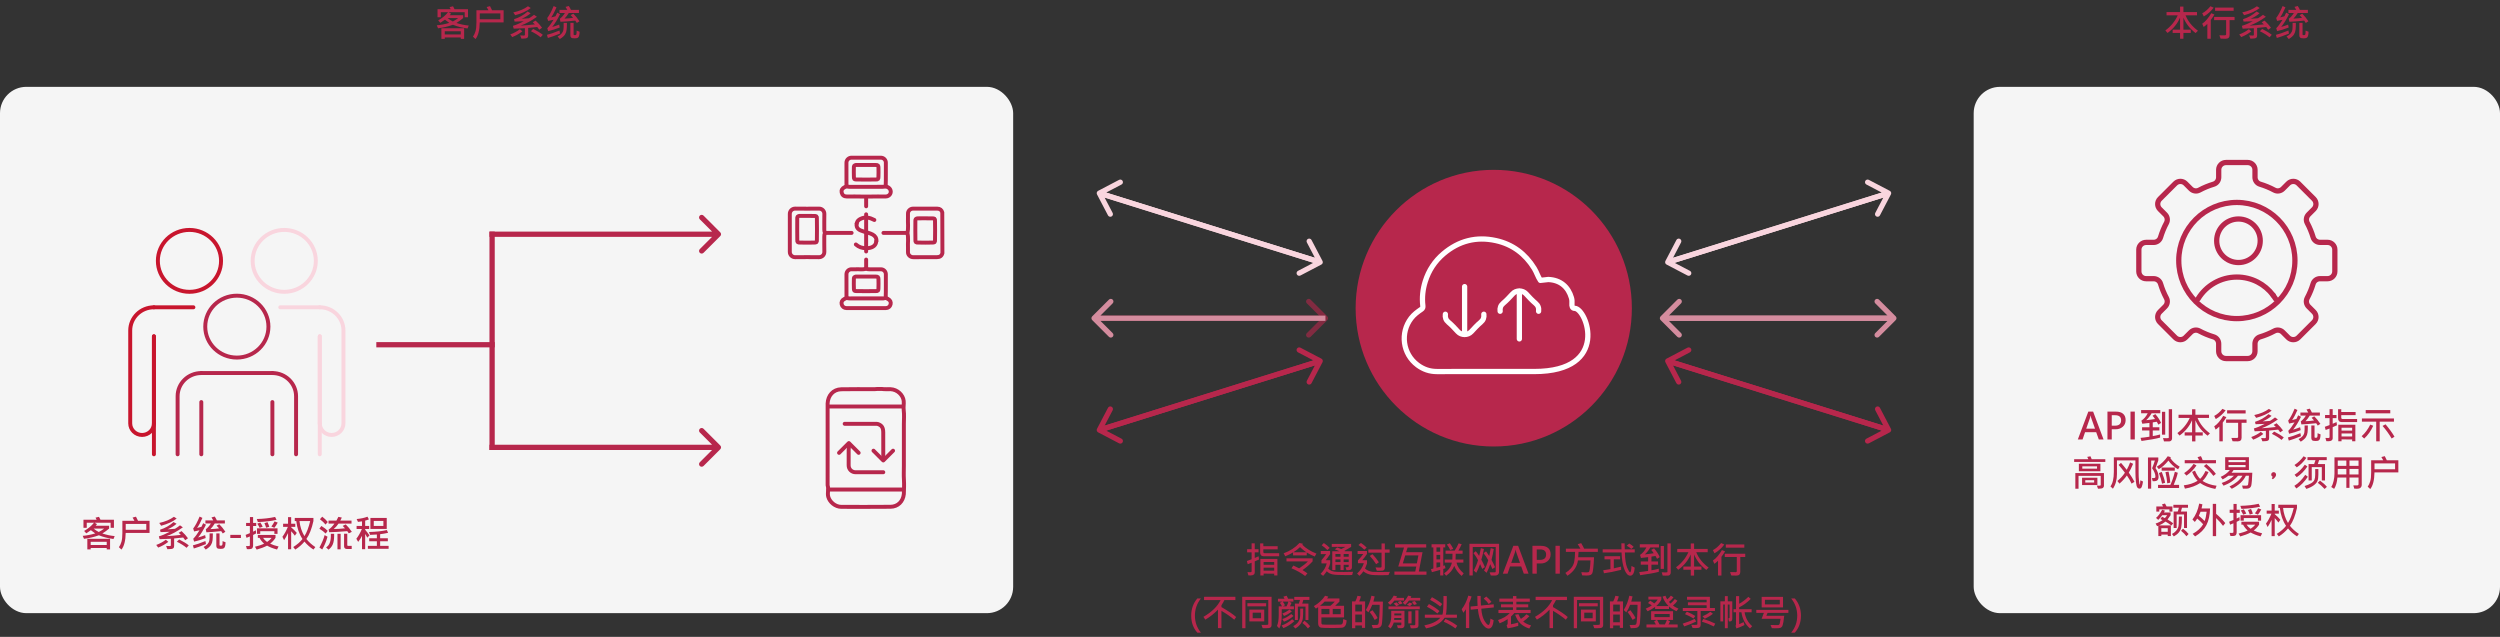 <svg width="950" height="242" viewBox="0 0 950 242" fill="none" xmlns="http://www.w3.org/2000/svg">
<rect x="0" y="0" width="950" height="242" fill="#333333" stroke="none"/>
<path d="M454.976 240.406C453.431 238.661 452.658 236.51 452.658 233.953C452.658 231.428 453.431 229.248 454.976 227.411H456.35C454.827 229.316 454.066 231.494 454.066 233.946C454.066 236.384 454.827 238.538 456.35 240.406H454.976ZM469.741 234.473L469.017 235.491C467.554 234.27 465.929 233.146 464.143 232.121V238.684H462.83V231.67C461.354 233.201 459.752 234.466 458.024 235.464L457.3 234.404C460.463 232.581 462.641 230.453 463.835 228.02H457.539V226.789H469.447V228.02H465.277C464.999 228.612 464.621 229.275 464.143 230.009V230.692C466.799 232.224 468.666 233.484 469.741 234.473ZM483.201 237.549C483.201 237.859 483.112 238.114 482.935 238.314C482.757 238.515 482.481 238.633 482.107 238.67C481.738 238.706 481.317 238.725 480.843 238.725C480.528 238.725 480.18 238.715 479.797 238.697L479.373 237.453C479.669 237.471 479.988 237.48 480.33 237.48C481.146 237.48 481.62 237.453 481.752 237.398C481.884 237.344 481.95 237.246 481.95 237.104V227.992H473.275V238.711H472.038V226.789H483.201V237.549ZM481.137 230.398H474.014V229.209H481.137V230.398ZM480.412 236.127H474.759V231.643H480.412V236.127ZM479.209 234.951V232.818H476.017V234.951H479.209ZM491.685 231.52H487.05V233.967C487.05 236.09 486.742 237.711 486.127 238.827L485.259 237.863C485.696 236.847 485.915 235.459 485.915 233.7V230.398H487.146C486.991 230.007 486.715 229.567 486.318 229.079L487.214 228.621H485.621V227.527H488.123C488.023 227.277 487.875 227.01 487.679 226.728L488.909 226.365C489.164 226.807 489.351 227.195 489.47 227.527H491.5V228.621H489.832L490.775 229.079C490.607 229.53 490.415 229.97 490.201 230.398H491.685V231.52ZM489.613 228.621H487.453C487.868 229.163 488.144 229.626 488.28 230.009L487.521 230.398H488.896C489.183 229.847 489.422 229.255 489.613 228.621ZM497.577 227.965H495.253C495.144 228.457 495.002 228.926 494.829 229.373H497.201V235.607H496.094V230.508H493.182V235.607H492.061V229.373H493.571C493.713 229.031 493.854 228.562 493.995 227.965H491.821V226.803H497.577V227.965ZM495.212 231.28C495.212 233.09 495.166 234.331 495.075 235.006C494.984 235.68 494.708 236.353 494.248 237.022C493.788 237.692 493.113 238.294 492.225 238.827L491.418 237.932C492.325 237.449 492.995 236.87 493.428 236.195C493.861 235.516 494.077 234.685 494.077 233.7L494.091 231.28H495.212ZM490.898 232.347C489.855 233.162 488.866 233.737 487.932 234.069L487.289 233.14C488.141 232.848 489.06 232.344 490.044 231.629L490.898 232.347ZM491.555 234.069C490.306 235.118 489.089 235.84 487.904 236.236L487.275 235.211C488.292 234.969 489.424 234.345 490.673 233.338L491.555 234.069ZM491.876 236.024C490.55 237.237 489.155 238.123 487.692 238.684L487.022 237.692C488.403 237.228 489.727 236.435 490.994 235.313L491.876 236.024ZM497.857 237.959L497.017 238.8C496.406 237.984 495.706 237.294 494.918 236.729L495.697 235.874C496.554 236.517 497.274 237.212 497.857 237.959ZM511.7 235.717C511.7 236.482 511.559 237.127 511.276 237.651C510.994 238.171 510.547 238.465 509.937 238.533C509.33 238.606 508.032 238.643 506.04 238.643C505.151 238.643 504.297 238.631 503.477 238.608C502.661 238.59 502.16 238.558 501.973 238.513C501.79 238.467 501.615 238.378 501.446 238.246C501.282 238.118 501.148 237.934 501.043 237.692C500.943 237.446 500.893 237.13 500.893 236.742V230.72C500.701 230.866 500.416 231.052 500.038 231.28L499.259 230.33C501.073 229.282 502.499 227.965 503.538 226.379L504.755 226.714C504.636 226.955 504.488 227.19 504.311 227.418H508.986V228.607C508.499 229.132 507.952 229.667 507.346 230.214H510.736V234.609H502.137V236.811C502.137 236.893 502.169 236.986 502.232 237.091C502.301 237.196 502.369 237.266 502.438 237.303C502.506 237.339 502.939 237.36 503.736 237.364H506.389L509.451 237.357C509.734 237.357 509.957 237.232 510.121 236.981C510.285 236.726 510.388 236.147 510.429 235.245L511.7 235.717ZM507.223 228.607H503.347C502.845 229.159 502.257 229.694 501.583 230.214H505.541C506.17 229.703 506.73 229.168 507.223 228.607ZM509.465 233.406V231.39H506.437V233.406H509.465ZM505.192 233.406V231.39H502.137V233.406H505.192ZM525.509 228.607C525.5 229.947 525.452 231.686 525.365 233.823C525.279 235.956 525.151 237.214 524.982 237.597C524.814 237.979 524.556 238.26 524.21 238.438C523.868 238.62 523.032 238.715 521.701 238.725L521.236 237.494L523.109 237.48C523.287 237.48 523.476 237.405 523.677 237.255C523.877 237.104 524.028 236.09 524.128 234.213C524.228 232.335 524.276 230.872 524.271 229.824H521.462C521.024 230.936 520.53 231.884 519.979 232.668L519.021 231.813C520.024 230.191 520.73 228.38 521.141 226.379L522.371 226.646C522.28 227.119 522.116 227.773 521.879 228.607H525.509ZM518.741 238.588H517.538V237.665H515.009V238.725H513.771V228.539H515.022C515.373 227.892 515.647 227.181 515.843 226.406L517.135 226.618C517.066 227.06 516.848 227.701 516.479 228.539H518.741V238.588ZM517.538 232.347V229.756H515.009V232.347H517.538ZM517.538 236.462V233.522H515.009V236.462H517.538ZM523.479 234.862L522.385 235.566C521.783 234.363 521.138 233.358 520.45 232.552L521.544 231.868C522.474 233.03 523.118 234.028 523.479 234.862ZM539.687 228.211H535.407C534.997 228.776 534.512 229.323 533.951 229.852L533.049 229.038C533.796 228.418 534.489 227.514 535.127 226.324L536.316 226.632C536.207 226.869 536.114 227.051 536.036 227.179H539.687V228.211ZM533.527 228.211H529.863C529.348 228.899 528.811 229.446 528.25 229.852L527.396 228.997C528.22 228.427 528.963 227.536 529.624 226.324L530.868 226.632C530.809 226.773 530.706 226.955 530.561 227.179H533.527V228.211ZM532.912 229.305L531.859 229.715C531.7 229.437 531.463 229.113 531.148 228.744L532.201 228.354C532.47 228.614 532.707 228.931 532.912 229.305ZM538.415 229.544L537.308 229.879C537.107 229.505 536.854 229.113 536.549 228.703L537.67 228.396C538.003 228.865 538.251 229.248 538.415 229.544ZM531.695 229.879L530.588 230.33C530.301 230.002 529.97 229.674 529.597 229.346L530.67 228.874C530.898 229.047 531.24 229.382 531.695 229.879ZM536.761 229.448C536.465 229.754 536.134 230.048 535.77 230.33L534.594 229.824C534.913 229.619 535.271 229.325 535.667 228.942L536.761 229.448ZM539.509 231.492H527.621V230.439H539.509V231.492ZM539.017 237.535C539.017 238.046 538.866 238.378 538.565 238.533C538.265 238.688 537.72 238.766 536.932 238.766C536.654 238.766 536.378 238.759 536.104 238.745L535.783 237.569C536.389 237.588 536.954 237.597 537.479 237.597C537.542 237.597 537.613 237.56 537.69 237.487C537.772 237.414 537.813 237.344 537.813 237.275V231.923H539.017V237.535ZM533.698 237.61C533.698 237.879 533.632 238.1 533.5 238.273C533.368 238.451 533.215 238.567 533.042 238.622C532.873 238.677 532.582 238.704 532.167 238.704C531.907 238.704 531.581 238.697 531.189 238.684L530.868 237.583C531.356 237.601 531.818 237.61 532.256 237.61C532.306 237.61 532.361 237.585 532.42 237.535C532.479 237.48 532.509 237.426 532.509 237.371V236.571H529.61C529.364 237.428 528.952 238.185 528.373 238.841L527.478 238C528.271 237.089 528.667 235.847 528.667 234.274V232.094H533.698V237.61ZM532.509 233.844V233.126H529.843V233.844H532.509ZM532.509 235.58V234.835H529.829C529.829 235.14 529.811 235.389 529.774 235.58H532.509ZM536.385 236.893H535.154V232.299H536.385V236.893ZM553.632 234.739H548.956C547.562 236.799 545.219 238.148 541.929 238.786L541.245 237.665C544.121 237.073 546.153 236.097 547.343 234.739H541.437V233.563H548.088C548.384 233.076 548.53 230.713 548.525 226.475L549.77 226.522C549.811 230.451 549.694 232.798 549.421 233.563H553.632V234.739ZM548.047 229.53L547.261 230.494C546.313 229.651 545.039 228.808 543.439 227.965L544.137 226.939C545.764 227.805 547.067 228.669 548.047 229.53ZM546.994 232.203L546.201 233.126C545.23 232.292 543.913 231.44 542.25 230.569L542.995 229.53C544.731 230.469 546.064 231.36 546.994 232.203ZM553.755 237.788L553.058 238.813C551.909 237.916 550.43 237.061 548.621 236.25L549.277 235.184C551.077 235.99 552.57 236.858 553.755 237.788ZM559.203 226.659C559.021 227.211 558.866 227.662 558.738 228.013L558.294 229.154V238.67H557.05V231.52C556.868 231.825 556.544 232.271 556.079 232.859L555.437 231.52C556.539 230.102 557.38 228.375 557.959 226.338L559.203 226.659ZM567.646 230.829L562.888 231.308C563.047 233.299 563.451 234.826 564.098 235.888C564.749 236.945 565.248 237.474 565.595 237.474C566 237.474 566.26 236.674 566.374 235.074L567.591 235.676C567.377 237.799 566.739 238.861 565.677 238.861C564.893 238.861 564.079 238.248 563.236 237.022C562.398 235.792 561.846 233.924 561.582 231.417L558.868 231.684L558.813 230.48L561.486 230.228C561.413 229.184 561.386 227.928 561.404 226.461H562.648C562.648 228.02 562.685 229.234 562.758 230.104L567.604 229.64L567.646 230.829ZM566.75 228.703L565.725 229.517C565.232 228.778 564.594 228.097 563.811 227.473L564.774 226.673C565.572 227.306 566.23 227.983 566.75 228.703ZM581.632 231.772L581.618 232.976H575.445C574.953 233.541 574.532 233.969 574.181 234.261V237.228C575.16 237.05 576.076 236.822 576.929 236.544V237.843C575.612 238.257 574.267 238.567 572.896 238.772L572.52 237.638C572.779 237.46 572.909 237.202 572.909 236.865V235.272C571.943 235.924 570.936 236.451 569.888 236.852L569.245 235.621C571.136 235.001 572.624 234.119 573.709 232.976H569.409V231.772H574.926V230.774H570.373V229.64H574.926V228.648H569.758V227.473H574.926V226.509H576.225V227.473H581.324V228.648H576.225V229.64H580.723V230.774H576.225V231.772H581.632ZM581.816 237.665L581.112 238.854C579.649 238.344 578.508 237.681 577.688 236.865C576.867 236.049 576.222 234.953 575.753 233.577L577.024 233.393C577.316 234.131 577.624 234.723 577.947 235.17C578.754 234.691 579.456 234.108 580.053 233.42L581.181 234.138C580.497 234.89 579.709 235.566 578.815 236.168C579.558 236.82 580.559 237.319 581.816 237.665ZM595.741 234.473L595.017 235.491C593.554 234.27 591.929 233.146 590.143 232.121V238.684H588.83V231.67C587.354 233.201 585.752 234.466 584.024 235.464L583.3 234.404C586.463 232.581 588.641 230.453 589.835 228.02H583.539V226.789H595.447V228.02H591.277C590.999 228.612 590.621 229.275 590.143 230.009V230.692C592.799 232.224 594.666 233.484 595.741 234.473ZM609.201 237.549C609.201 237.859 609.112 238.114 608.935 238.314C608.757 238.515 608.481 238.633 608.107 238.67C607.738 238.706 607.317 238.725 606.843 238.725C606.528 238.725 606.18 238.715 605.797 238.697L605.373 237.453C605.669 237.471 605.988 237.48 606.33 237.48C607.146 237.48 607.62 237.453 607.752 237.398C607.884 237.344 607.95 237.246 607.95 237.104V227.992H599.275V238.711H598.038V226.789H609.201V237.549ZM607.137 230.398H600.014V229.209H607.137V230.398ZM606.412 236.127H600.759V231.643H606.412V236.127ZM605.209 234.951V232.818H602.017V234.951H605.209ZM623.509 228.607C623.5 229.947 623.452 231.686 623.365 233.823C623.279 235.956 623.151 237.214 622.982 237.597C622.814 237.979 622.556 238.26 622.21 238.438C621.868 238.62 621.032 238.715 619.701 238.725L619.236 237.494L621.109 237.48C621.287 237.48 621.476 237.405 621.677 237.255C621.877 237.104 622.028 236.09 622.128 234.213C622.228 232.335 622.276 230.872 622.271 229.824H619.462C619.024 230.936 618.53 231.884 617.979 232.668L617.021 231.813C618.024 230.191 618.73 228.38 619.141 226.379L620.371 226.646C620.28 227.119 620.116 227.773 619.879 228.607H623.509ZM616.741 238.588H615.538V237.665H613.009V238.725H611.771V228.539H613.022C613.373 227.892 613.647 227.181 613.843 226.406L615.135 226.618C615.066 227.06 614.848 227.701 614.479 228.539H616.741V238.588ZM615.538 232.347V229.756H613.009V232.347H615.538ZM615.538 236.462V233.522H613.009V236.462H615.538ZM621.479 234.862L620.385 235.566C619.783 234.363 619.138 233.358 618.45 232.552L619.544 231.868C620.474 233.03 621.118 234.028 621.479 234.862ZM637.803 231.28L637.044 232.271C635.859 231.688 634.92 231.091 634.228 230.48V231.417H628.937V230.638C627.902 231.367 626.954 231.911 626.093 232.271L625.368 231.294C626.348 230.861 627.123 230.446 627.692 230.05C627.282 229.749 626.801 229.451 626.25 229.154L627.05 228.259C627.688 228.632 628.219 228.986 628.643 229.318C629.153 228.89 629.584 228.391 629.935 227.821H626.387V226.728H631.315V227.821C630.896 228.705 630.24 229.537 629.347 230.316H634.063C633.024 229.314 632.259 228.113 631.767 226.714L632.86 226.379C633.047 226.862 633.275 227.325 633.544 227.767C634.104 227.343 634.562 226.867 634.918 226.338L635.923 226.994C635.485 227.623 634.911 228.202 634.2 228.73C634.36 228.94 634.551 229.15 634.774 229.359C635.335 228.926 635.891 228.352 636.442 227.637L637.42 228.286C637.023 228.897 636.458 229.507 635.725 230.118C636.162 230.483 636.855 230.87 637.803 231.28ZM637.509 238.431H625.662V237.303H629.258C629.062 236.924 628.829 236.537 628.561 236.141L629.456 235.58H627.426V232.244H635.759V235.58H633.667L634.61 236.113C634.451 236.496 634.255 236.893 634.022 237.303H637.509V238.431ZM634.48 234.5V233.311H628.711V234.5H634.48ZM633.421 235.58H629.709C630.069 236.191 630.377 236.765 630.632 237.303H632.648C632.949 236.738 633.207 236.163 633.421 235.58ZM651.673 232.176H646.245V237.255C646.245 237.843 646.113 238.226 645.849 238.403C645.589 238.586 645.083 238.677 644.331 238.677C643.985 238.677 643.604 238.661 643.189 238.629L642.684 237.426C643.112 237.453 643.508 237.467 643.873 237.467C644.429 237.467 644.755 237.446 644.851 237.405C644.946 237.36 644.994 237.287 644.994 237.187V232.176H639.464V231.041H648.521V230.009H641.412V228.888H648.521V227.89H641.063V226.775H649.759V231.041H651.673V232.176ZM644.229 234.069L643.538 235.033C642.659 234.459 641.576 233.908 640.291 233.379L640.995 232.442C642.13 232.884 643.208 233.427 644.229 234.069ZM650.907 233.229C650.151 233.885 649.118 234.509 647.811 235.102L646.956 234.192C648.164 233.659 649.162 233.09 649.95 232.483L650.907 233.229ZM644.55 236.168C643.333 236.811 641.82 237.435 640.011 238.041L639.423 236.975C641.068 236.478 642.576 235.876 643.948 235.17L644.55 236.168ZM651.803 236.975L651.242 238.041C649.934 237.362 648.417 236.751 646.689 236.209L647.277 235.197C648.868 235.685 650.376 236.277 651.803 236.975ZM658.27 235.115C658.27 235.366 658.224 235.571 658.133 235.73C658.046 235.89 657.935 236.002 657.798 236.065C657.661 236.125 657.392 236.154 656.991 236.154L656.772 234.965C657.087 234.965 657.244 234.876 657.244 234.698V229.715H656.547V238.725H655.453V229.715H654.811V236.141H653.744V228.505H655.453V226.522H656.547V228.505H658.27V235.115ZM665.83 237.945L664.989 238.813C663.166 237.2 662.084 235.147 661.742 232.654H660.874V237.187C661.248 237.032 661.817 236.772 662.583 236.407L662.904 237.521C661.706 238.118 660.683 238.549 659.835 238.813L659.514 237.815C659.628 237.701 659.685 237.521 659.685 237.275V232.654H658.741V231.506H659.685V226.536H660.874V229.435C662.095 228.769 663.262 227.892 664.374 226.803L665.283 227.582C663.839 229.018 662.369 230.086 660.874 230.788V231.506H665.618V232.654H662.945C663.301 234.833 664.262 236.596 665.83 237.945ZM677.547 230.802H669.439V226.816H677.547V230.802ZM676.33 229.667V227.917H670.67V229.667H676.33ZM679.591 232.887H671.668L671.203 234.008H678.005C677.964 234.582 677.859 235.354 677.69 236.325C677.522 237.296 677.344 237.888 677.157 238.103C676.97 238.317 676.768 238.476 676.549 238.581C676.335 238.69 675.674 238.745 674.566 238.745C674.083 238.745 673.662 238.729 673.302 238.697L672.803 237.494L675.612 237.535C675.772 237.535 675.915 237.485 676.043 237.385C676.175 237.28 676.262 237.125 676.303 236.92L676.61 235.156H669.412L670.28 232.887H667.396V231.759H679.591V232.887ZM680.657 240.406C682.184 238.547 682.947 236.394 682.947 233.946C682.947 231.504 682.182 229.325 680.65 227.411H682.031C683.585 229.252 684.362 231.433 684.362 233.953C684.362 236.505 683.583 238.656 682.024 240.406H680.657Z" fill="#B7274C"/>
<rect y="33" width="385" height="200" rx="10" fill="#F5F5F5"/>
<path d="M178.118 9.714L177.667 10.821C175.612 10.552 173.759 10.081 172.109 9.406C170.382 10.044 168.498 10.493 166.456 10.753L165.978 9.618C167.632 9.477 169.215 9.169 170.729 8.695C169.917 8.135 169.366 7.729 169.074 7.479C168.482 7.925 167.903 8.322 167.338 8.668L166.511 7.759C168.088 6.852 169.339 5.811 170.264 4.635H167.509V6.569H166.258V3.5H171.255C171.228 3.4 171.089 3.133 170.838 2.7L172.157 2.393C172.303 2.598 172.492 2.967 172.725 3.5H177.838V6.569H176.58V4.635H170.462L171.412 5.168C171.266 5.359 171.098 5.56 170.906 5.77H176.006V6.863C175.099 7.615 174.244 8.235 173.442 8.723C174.946 9.233 176.505 9.563 178.118 9.714ZM174.112 6.863H170.113C170.697 7.355 171.348 7.788 172.068 8.162C172.898 7.725 173.579 7.292 174.112 6.863ZM176.368 14.759H175.097V14.239H169.006V14.759H167.728V10.753H176.368V14.759ZM175.097 13.104V11.874H169.006V13.104H175.097ZM191.373 8.511H182.302C182.256 11.455 181.721 13.565 180.695 14.841L179.725 13.932C180.126 13.389 180.445 12.715 180.682 11.908C180.923 11.102 181.044 9.96 181.044 8.483V3.903H185.624C185.428 3.516 185.193 3.106 184.92 2.673L186.212 2.338C186.385 2.625 186.645 3.147 186.991 3.903H191.373V8.511ZM190.129 7.321V5.093H182.315V7.321H190.129ZM201.682 3.049C200.278 4.188 198.309 5.1 195.775 5.783L195.058 4.717C197.309 4.234 199.166 3.454 200.629 2.379L201.682 3.049ZM205.975 10.541L204.929 11.286C204.605 10.826 204.348 10.484 204.156 10.261C202.844 10.425 201.695 10.541 200.711 10.609V13.467C200.729 13.845 200.615 14.144 200.369 14.362C200.128 14.586 199.389 14.697 198.154 14.697L197.662 13.453C198.168 13.49 198.644 13.508 199.091 13.508C199.341 13.508 199.467 13.387 199.467 13.146V10.726C197.553 10.821 196.131 10.876 195.201 10.89L194.907 9.816C196.088 9.488 197.464 8.91 199.036 8.08C197.4 8.162 196.238 8.203 195.55 8.203L195.352 7.294C197.275 6.692 198.988 5.722 200.492 4.382L201.641 5.038C200.72 5.858 199.585 6.553 198.236 7.123L199.344 7.068L201.032 6.938C201.11 6.929 201.422 6.731 201.969 6.344L202.939 5.626L204.033 6.385C201.841 7.943 199.779 9.058 197.847 9.728C199.478 9.659 201.283 9.502 203.261 9.256C203.024 9.005 202.748 8.739 202.434 8.456L203.541 7.827C204.58 8.798 205.391 9.702 205.975 10.541ZM206.275 13.227L205.435 14.171C204.491 13.373 203.263 12.603 201.75 11.86L202.618 10.992C204.113 11.735 205.332 12.48 206.275 13.227ZM198.503 11.901C197.332 12.822 196.049 13.549 194.654 14.082L193.909 13.077C195.263 12.585 196.482 11.926 197.566 11.102L198.503 11.901ZM220.187 8.066L219.195 8.723C219.031 8.458 218.831 8.16 218.594 7.827C216.197 8.087 214.319 8.235 212.961 8.271L212.742 7.137C213.503 6.54 214.146 5.804 214.67 4.929H212.599V3.753H215.579C215.383 3.361 215.16 2.983 214.909 2.618L216.14 2.283C216.472 2.771 216.743 3.261 216.953 3.753H219.995V4.929H216.14C215.616 5.79 215.071 6.503 214.506 7.068C215.732 7.023 216.823 6.925 217.78 6.774C217.543 6.501 217.231 6.161 216.844 5.756L217.862 5.209C218.669 5.988 219.444 6.941 220.187 8.066ZM212.824 5.373C211.863 7.365 210.865 8.989 209.83 10.247C210.646 10.028 211.532 9.725 212.489 9.338L212.701 10.459C211.047 11.088 209.579 11.541 208.299 11.819L207.978 10.726C208.752 9.937 209.548 8.864 210.363 7.506C209.611 7.702 208.923 7.85 208.299 7.95L207.95 6.843C208.734 5.854 209.548 4.339 210.391 2.297L211.464 2.803C210.771 4.421 210.099 5.694 209.447 6.624C210.031 6.501 210.577 6.355 211.088 6.187C211.384 5.644 211.603 5.188 211.744 4.819L212.824 5.373ZM220.255 12.065C220.237 12.635 220.18 13.116 220.084 13.508C219.993 13.9 219.831 14.175 219.599 14.335C219.366 14.495 218.956 14.574 218.368 14.574C217.698 14.574 217.258 14.479 217.049 14.287C216.844 14.1 216.741 13.822 216.741 13.453V8.682H217.965V13.091C217.965 13.273 218.124 13.364 218.443 13.364C218.749 13.364 218.938 13.269 219.011 13.077C219.088 12.886 219.127 12.4 219.127 11.621L220.255 12.065ZM215.429 8.682C215.429 9.785 215.39 10.662 215.312 11.313C215.24 11.961 215.032 12.56 214.69 13.111C214.353 13.663 213.699 14.239 212.729 14.841L211.888 13.843C212.544 13.533 213.054 13.166 213.419 12.742C213.788 12.318 214.014 11.835 214.096 11.293C214.182 10.746 214.212 9.876 214.185 8.682H215.429ZM212.811 12.756C210.91 13.535 209.37 14.093 208.189 14.431L207.841 13.241C208.935 12.995 210.521 12.446 212.599 11.594L212.811 12.756Z" fill="#B7274C"/>
<path d="M835.214 11.676L834.332 12.571C832.158 10.903 830.613 8.944 829.697 6.692V11.286H832.486V12.503H829.697V14.725H828.426V12.503H825.609V11.286H828.426V6.665C827.437 8.998 825.851 10.949 823.668 12.517L822.841 11.566C824.928 10.035 826.496 8.121 827.544 5.824H823.285V4.594H828.426V2.509H829.697V4.594H834.865V5.824H830.511C831.427 8.094 832.994 10.044 835.214 11.676ZM841.182 2.926C840.161 4.288 838.914 5.398 837.442 6.255L836.841 5.052C837.953 4.473 838.994 3.577 839.965 2.365L841.182 2.926ZM848.783 4.115H841.742V2.898H848.783V4.115ZM841.476 5.517C841.043 6.25 840.58 6.941 840.088 7.588V14.711H838.789V9.085C838.288 9.582 837.821 9.969 837.388 10.247L836.841 9.003C838.026 8.228 839.17 6.902 840.272 5.024L841.476 5.517ZM849.132 7.656H847.245V13.33C847.245 14.26 846.739 14.725 845.728 14.725C845.08 14.725 844.447 14.711 843.827 14.684L843.362 13.412C843.754 13.421 844.479 13.426 845.536 13.426C845.627 13.426 845.714 13.389 845.796 13.316C845.882 13.239 845.926 13.146 845.926 13.036V7.656H841.359V6.426H849.132V7.656ZM858.682 3.049C857.278 4.188 855.309 5.1 852.775 5.783L852.058 4.717C854.309 4.234 856.166 3.454 857.629 2.379L858.682 3.049ZM862.975 10.541L861.929 11.286C861.605 10.826 861.348 10.484 861.156 10.261C859.844 10.425 858.695 10.541 857.711 10.609V13.467C857.729 13.845 857.615 14.144 857.369 14.362C857.128 14.586 856.389 14.697 855.154 14.697L854.662 13.453C855.168 13.49 855.644 13.508 856.091 13.508C856.341 13.508 856.467 13.387 856.467 13.146V10.726C854.553 10.821 853.131 10.876 852.201 10.89L851.907 9.816C853.088 9.488 854.464 8.91 856.036 8.08C854.4 8.162 853.238 8.203 852.55 8.203L852.352 7.294C854.275 6.692 855.988 5.722 857.492 4.382L858.641 5.038C857.72 5.858 856.585 6.553 855.236 7.123L856.344 7.068L858.032 6.938C858.11 6.929 858.422 6.731 858.969 6.344L859.939 5.626L861.033 6.385C858.841 7.943 856.779 9.058 854.847 9.728C856.478 9.659 858.283 9.502 860.261 9.256C860.024 9.005 859.748 8.739 859.434 8.456L860.541 7.827C861.58 8.798 862.391 9.702 862.975 10.541ZM863.275 13.227L862.435 14.171C861.491 13.373 860.263 12.603 858.75 11.86L859.618 10.992C861.113 11.735 862.332 12.48 863.275 13.227ZM855.503 11.901C854.332 12.822 853.049 13.549 851.654 14.082L850.909 13.077C852.263 12.585 853.482 11.926 854.566 11.102L855.503 11.901ZM877.187 8.066L876.195 8.723C876.031 8.458 875.831 8.16 875.594 7.827C873.197 8.087 871.319 8.235 869.961 8.271L869.742 7.137C870.503 6.54 871.146 5.804 871.67 4.929H869.599V3.753H872.579C872.383 3.361 872.16 2.983 871.909 2.618L873.14 2.283C873.472 2.771 873.743 3.261 873.953 3.753H876.995V4.929H873.14C872.616 5.79 872.071 6.503 871.506 7.068C872.732 7.023 873.823 6.925 874.78 6.774C874.543 6.501 874.231 6.161 873.844 5.756L874.862 5.209C875.669 5.988 876.444 6.941 877.187 8.066ZM869.824 5.373C868.863 7.365 867.865 8.989 866.83 10.247C867.646 10.028 868.532 9.725 869.489 9.338L869.701 10.459C868.047 11.088 866.579 11.541 865.299 11.819L864.978 10.726C865.752 9.937 866.548 8.864 867.363 7.506C866.611 7.702 865.923 7.85 865.299 7.95L864.95 6.843C865.734 5.854 866.548 4.339 867.391 2.297L868.464 2.803C867.771 4.421 867.099 5.694 866.447 6.624C867.031 6.501 867.577 6.355 868.088 6.187C868.384 5.644 868.603 5.188 868.744 4.819L869.824 5.373ZM877.255 12.065C877.237 12.635 877.18 13.116 877.084 13.508C876.993 13.9 876.831 14.175 876.599 14.335C876.366 14.495 875.956 14.574 875.368 14.574C874.698 14.574 874.258 14.479 874.049 14.287C873.844 14.1 873.741 13.822 873.741 13.453V8.682H874.965V13.091C874.965 13.273 875.124 13.364 875.443 13.364C875.749 13.364 875.938 13.269 876.011 13.077C876.088 12.886 876.127 12.4 876.127 11.621L877.255 12.065ZM872.429 8.682C872.429 9.785 872.39 10.662 872.312 11.313C872.24 11.961 872.032 12.56 871.69 13.111C871.353 13.663 870.699 14.239 869.729 14.841L868.888 13.843C869.544 13.533 870.054 13.166 870.419 12.742C870.788 12.318 871.014 11.835 871.096 11.293C871.182 10.746 871.212 9.876 871.185 8.682H872.429ZM869.811 12.756C867.91 13.535 866.37 14.093 865.189 14.431L864.841 13.241C865.935 12.995 867.521 12.446 869.599 11.594L869.811 12.756Z" fill="#B7274C"/>
<path d="M478.443 212.593L476.803 213.324V217.467C476.803 218.269 476.247 218.67 475.135 218.67C474.898 218.67 474.652 218.661 474.396 218.643L474.034 217.412C474.453 217.43 474.85 217.439 475.224 217.439C475.319 217.439 475.408 217.408 475.49 217.344C475.572 217.275 475.613 217.196 475.613 217.104V213.844C475.048 214.067 474.554 214.249 474.13 214.391L473.809 213.181C474.706 212.871 475.308 212.652 475.613 212.524V209.893H473.904V208.703H475.613V206.475H476.803V208.703H478.245V209.893H476.803V212.025C477.249 211.857 477.735 211.645 478.259 211.39L478.443 212.593ZM486.086 211.376H480.139C479.729 211.376 479.41 211.246 479.182 210.986C478.958 210.727 478.847 210.376 478.847 209.934V206.495H480.063V207.568H485.512V208.758H480.063V209.701C480.063 210.043 480.228 210.214 480.556 210.214H486.086V211.376ZM485.416 218.684H484.199V218L480.166 217.973V218.684H478.936V212.401H485.416V218.684ZM484.199 214.623V213.55H480.166V214.623H484.199ZM484.199 216.865V215.717H480.166V216.865H484.199ZM500.243 210.371L499.594 211.465C498.655 211.114 497.643 210.604 496.559 209.934V211.041H491.363V209.906C490.625 210.38 489.641 210.875 488.41 211.39L487.781 210.255C490.197 209.384 492.204 208.079 493.804 206.338L495.157 206.646L494.863 206.994C496.244 208.375 498.037 209.501 500.243 210.371ZM496.415 209.865C495.604 209.337 494.802 208.683 494.009 207.903C493.229 208.66 492.386 209.314 491.479 209.865H496.415ZM498.787 213.324C497.716 214.5 496.436 215.601 494.945 216.626C495.629 217.036 496.256 217.458 496.825 217.891L495.957 218.882C494.54 217.779 492.803 216.799 490.748 215.942L491.479 214.903C492.14 215.19 492.876 215.546 493.688 215.97C495.21 214.944 496.317 214.062 497.01 213.324H488.861V212.162H498.787V213.324ZM505.281 208.197L504.399 209.011C503.666 208.268 502.941 207.671 502.226 207.22L503.053 206.352C503.982 206.967 504.725 207.582 505.281 208.197ZM513.724 215.566C513.724 215.949 513.585 216.239 513.307 216.435C513.033 216.626 512.486 216.703 511.666 216.667L511.304 215.525C511.532 215.535 511.746 215.539 511.946 215.539C512.32 215.539 512.507 215.434 512.507 215.225V214.623H510.586V216.626H509.383V214.623H507.462V216.653H506.259V209.476H509.007C508.528 209.234 507.936 208.99 507.229 208.744L508.166 208.033C508.754 208.243 509.257 208.448 509.677 208.648C510.242 208.389 510.773 208.113 511.27 207.821H506.067V206.687H513.43V207.821C512.5 208.414 511.65 208.917 510.88 209.332L511.064 209.476H513.724V215.566ZM512.507 211.561V210.521H510.586V211.561H512.507ZM509.383 211.561V210.521H507.462V211.561H509.383ZM512.507 213.591V212.579H510.586V213.591H512.507ZM509.383 213.591V212.579H507.462V213.591H509.383ZM514.141 217.289L513.819 218.506C513.013 218.524 512.256 218.533 511.55 218.533C508.911 218.533 507.175 218.442 506.341 218.26C505.511 218.077 504.789 217.688 504.174 217.091C503.723 217.747 503.265 218.326 502.8 218.827L501.822 218.068C503.066 216.824 503.841 215.496 504.146 214.083H502.157V212.887C502.932 211.962 503.524 211.194 503.935 210.583H501.891V209.387H505.432V210.583C504.99 211.271 504.436 212.039 503.771 212.887H505.466V214.083C505.302 214.78 505.058 215.437 504.734 216.052C505.072 216.435 505.511 216.735 506.054 216.954C506.596 217.173 507.277 217.294 508.098 217.316C508.918 217.339 509.777 217.351 510.675 217.351C511.978 217.351 513.133 217.33 514.141 217.289ZM519.336 208.088L518.427 208.888C517.807 208.241 517.069 207.644 516.212 207.097L517.155 206.324C518.012 206.867 518.739 207.454 519.336 208.088ZM528.045 210.009H526.24V215.717C526.24 216.04 526.16 216.296 526.001 216.482C525.846 216.665 525.666 216.779 525.461 216.824C525.26 216.87 524.882 216.893 524.326 216.893C523.852 216.893 523.472 216.883 523.185 216.865L522.699 215.621C523.264 215.658 523.731 215.676 524.101 215.676C524.52 215.676 524.773 215.646 524.859 215.587C524.946 215.523 524.989 215.418 524.989 215.272V210.009H519.979V208.799H524.989V206.509H526.24V208.799H528.045V210.009ZM528.154 217.316L527.621 218.533C526.596 218.565 525.632 218.581 524.729 218.581C522.998 218.581 521.833 218.538 521.236 218.451C520.644 218.369 520.083 218.216 519.555 217.993C519.026 217.765 518.538 217.465 518.092 217.091C517.691 217.688 517.187 218.262 516.581 218.813L515.699 217.932C516.857 216.924 517.714 215.617 518.27 214.008H516.021V212.948C516.786 212.151 517.463 211.342 518.051 210.521H515.891V209.373H519.445V210.508C518.999 211.223 518.402 212.016 517.654 212.887H519.466V214.179C519.188 214.953 518.935 215.578 518.707 216.052C519.14 216.439 519.612 216.733 520.122 216.934C520.632 217.134 521.111 217.257 521.558 217.303C522.009 217.348 522.945 217.371 524.367 217.371C525.634 217.371 526.896 217.353 528.154 217.316ZM523.971 213.659L522.945 214.404C522.202 213.206 521.396 212.16 520.525 211.267L521.523 210.583C522.458 211.535 523.273 212.561 523.971 213.659ZM542.059 218.39H529.877V217.187H537.8L538.183 215.286H531.333L533.534 208.061H530.116V206.816H541.963V208.061H534.888L534.313 209.824H540.562L539.146 217.187H542.059V218.39ZM538.989 211.055H533.979L533.069 214.083H538.415L538.989 211.055ZM552.237 208.566L551.089 208.997C550.784 208.295 550.355 207.6 549.804 206.912L550.945 206.434C551.524 207.217 551.955 207.928 552.237 208.566ZM556.195 217.891L555.43 218.854C554.14 217.77 553.201 216.492 552.613 215.02C552.08 216.478 551.055 217.733 549.537 218.786L548.765 217.829C550.387 216.781 551.371 215.434 551.718 213.789H548.99V212.627H551.889C551.948 211.88 551.971 211.141 551.957 210.412H549.312V209.236H552.771C553.399 208.257 553.903 207.336 554.281 206.475L555.443 206.816C555.056 207.66 554.637 208.466 554.186 209.236H555.792V210.412H553.174C553.174 210.85 553.151 211.588 553.105 212.627H556.086V213.789H553.468C553.782 215.22 554.691 216.587 556.195 217.891ZM549.298 215.929C548.983 216.056 548.699 216.145 548.443 216.195V218.67H547.268V216.558C546.529 216.795 545.483 217.084 544.13 217.426L543.754 216.264C543.945 216.227 544.253 216.157 544.677 216.052V208.006H543.993V206.816H549.195V208.006H548.443V215.006C548.73 214.933 548.922 214.876 549.018 214.835L549.298 215.929ZM547.268 209.667V208.006H545.853V209.667H547.268ZM547.268 212.579V210.843H545.853V212.579H547.268ZM547.268 215.354V213.728H545.853V215.744C546.386 215.607 546.857 215.478 547.268 215.354ZM569.642 217.187C569.642 217.729 569.496 218.118 569.204 218.355C568.917 218.592 568.582 218.711 568.199 218.711C567.848 218.711 567.288 218.702 566.518 218.684L566.039 217.48C566.24 217.49 566.898 217.494 568.015 217.494C568.256 217.494 568.377 217.355 568.377 217.077V207.862H559.641V218.67H558.383V206.646H569.642V217.187ZM568.11 215.525L567.119 216.223C566.832 215.507 566.556 214.892 566.292 214.377C565.9 215.557 565.438 216.653 564.904 217.665L563.94 216.838C564.56 215.735 565.087 214.413 565.52 212.873C564.941 211.811 564.353 210.925 563.756 210.214L564.699 209.503C565.064 210.018 565.469 210.615 565.916 211.294C566.153 210.255 566.344 209.257 566.49 208.3L567.639 208.621C567.411 210.02 567.121 211.396 566.771 212.75C567.263 213.643 567.709 214.568 568.11 215.525ZM564.248 215.491L563.243 216.182C563.002 215.566 562.73 214.953 562.43 214.343C561.974 215.642 561.493 216.749 560.987 217.665L560.01 216.797C560.671 215.662 561.22 214.345 561.657 212.846C561.206 211.952 560.627 211.066 559.921 210.187L560.789 209.462C561.217 209.954 561.648 210.547 562.081 211.239C562.391 210.068 562.605 209.093 562.724 208.313L563.886 208.621C563.626 209.979 563.302 211.333 562.915 212.682C563.425 213.625 563.87 214.562 564.248 215.491ZM580.853 218H579.048L578.057 215.245H573.818L572.875 218H571.07L575.062 207.411H576.888L580.853 218ZM577.599 213.885L576.122 209.708C576.067 209.558 576.013 209.291 575.958 208.908H575.91C575.869 209.223 575.812 209.485 575.739 209.694L574.27 213.885H577.599ZM583.97 214.124V218H582.329V207.411H585.528C586.727 207.411 587.645 207.689 588.283 208.245C588.921 208.797 589.24 209.599 589.24 210.651C589.24 211.713 588.86 212.568 588.099 213.215C587.338 213.857 586.396 214.16 585.275 214.124H583.97ZM583.97 208.785V212.757H585.146C586.727 212.757 587.518 212.078 587.518 210.72C587.518 209.43 586.759 208.785 585.241 208.785H583.97ZM592.727 208.751V208.758V216.653V216.66V218H591.086V216.66V216.653V208.758V208.751V207.411H592.727V208.751ZM607.178 209.701H599.856C599.825 210.517 599.777 211.203 599.713 211.759H605.735C605.658 213.431 605.56 214.805 605.441 215.881C605.327 216.956 605.195 217.626 605.045 217.891C604.895 218.15 604.671 218.351 604.375 218.492C604.079 218.633 603.557 218.704 602.81 218.704C602.317 218.704 601.791 218.684 601.23 218.643L600.902 217.426C601.613 217.48 602.235 217.508 602.769 217.508C603.32 217.508 603.66 217.451 603.787 217.337C603.919 217.223 604.033 216.833 604.129 216.168C604.229 215.503 604.316 214.429 604.389 212.948H599.617C599.316 215.291 597.986 217.237 595.625 218.786L594.846 217.72C595.634 217.25 596.34 216.66 596.965 215.949C597.589 215.238 597.997 214.429 598.188 213.522C598.384 212.611 598.501 211.337 598.537 209.701H595.037V208.491H600.554C600.262 207.912 599.918 207.345 599.521 206.789L600.848 206.393C601.349 207.231 601.727 207.931 601.982 208.491H607.178V209.701ZM621.205 215.703C621.041 217.74 620.467 218.759 619.482 218.759C618.621 218.759 617.876 217.95 617.247 216.332C616.623 214.714 616.272 212.581 616.194 209.934H609.023V208.758H616.167C616.117 207.81 616.099 207.049 616.112 206.475H617.356C617.347 207.012 617.366 207.773 617.411 208.758H621.191V209.934H617.466C617.521 212.568 617.803 214.484 618.313 215.683C618.828 216.877 619.202 217.474 619.435 217.474C619.717 217.474 619.893 216.669 619.961 215.061L621.205 215.703ZM620.802 207.808L619.893 208.594C619.3 208.061 618.717 207.655 618.143 207.377L619.093 206.536C619.795 206.914 620.364 207.338 620.802 207.808ZM616.037 216.544C613.449 217.191 611.27 217.624 609.502 217.843L609.222 216.701C610.033 216.601 610.947 216.455 611.963 216.264V212.538H609.714V211.349H615.634V212.538H613.241V215.97C614.381 215.724 615.299 215.505 615.996 215.313L616.037 216.544ZM634.884 217.61C634.884 217.911 634.788 218.166 634.597 218.376C634.405 218.586 634.182 218.7 633.927 218.718C633.672 218.736 633.327 218.745 632.895 218.745C632.626 218.745 632.266 218.738 631.814 218.725L631.452 217.467C631.94 217.499 632.368 217.515 632.737 217.515C633.166 217.515 633.421 217.499 633.503 217.467C633.585 217.43 633.626 217.367 633.626 217.275V206.495H634.884V217.61ZM630.7 211.711L629.675 212.36C629.36 211.745 629.164 211.381 629.087 211.267C628.595 211.349 628.082 211.428 627.549 211.506V213.352H630.064V214.568H627.549V216.701C628.319 216.61 629.251 216.407 630.345 216.093V217.289C628.791 217.722 626.43 218.15 623.263 218.574L622.914 217.385C623.935 217.298 625.058 217.152 626.284 216.947V214.568H623.488V213.352H626.284V211.711C625.127 211.861 624.222 211.966 623.57 212.025L623.222 210.863C624.206 210.212 625.008 209.273 625.628 208.047H623.126V206.83H630.406V208.047H627.111C626.555 209.031 625.869 209.904 625.054 210.665C626.097 210.574 627.214 210.428 628.403 210.228C628.216 209.904 627.904 209.485 627.467 208.97L628.54 208.368C629.561 209.562 630.281 210.676 630.7 211.711ZM632.279 216.182H631.049V207.473H632.279V216.182ZM649.273 215.676L648.392 216.571C646.218 214.903 644.673 212.944 643.757 210.692V215.286H646.546V216.503H643.757V218.725H642.485V216.503H639.669V215.286H642.485V210.665C641.496 212.998 639.91 214.949 637.728 216.517L636.9 215.566C638.988 214.035 640.555 212.121 641.604 209.824H637.345V208.594H642.485V206.509H643.757V208.594H648.925V209.824H644.57C645.486 212.094 647.054 214.044 649.273 215.676ZM655.241 206.926C654.22 208.288 652.974 209.398 651.502 210.255L650.9 209.052C652.012 208.473 653.054 207.577 654.024 206.365L655.241 206.926ZM662.843 208.115H655.802V206.898H662.843V208.115ZM655.535 209.517C655.102 210.25 654.64 210.941 654.147 211.588V218.711H652.849V213.085C652.347 213.582 651.88 213.969 651.447 214.247L650.9 213.003C652.085 212.228 653.229 210.902 654.332 209.024L655.535 209.517ZM663.191 211.656H661.305V217.33C661.305 218.26 660.799 218.725 659.787 218.725C659.14 218.725 658.507 218.711 657.887 218.684L657.422 217.412C657.814 217.421 658.538 217.426 659.596 217.426C659.687 217.426 659.773 217.389 659.855 217.316C659.942 217.239 659.985 217.146 659.985 217.036V211.656H655.419V210.426H663.191V211.656Z" fill="#B7274C"/>
<path d="M504.379 121.633C504.769 121.242 504.769 120.609 504.379 120.219L498.015 113.855C497.624 113.464 496.991 113.464 496.601 113.855C496.21 114.245 496.21 114.878 496.601 115.269L502.257 120.926L496.601 126.583C496.21 126.973 496.21 127.606 496.601 127.997C496.991 128.387 497.624 128.387 498.015 127.997L504.379 121.633ZM415.744 121.926H503.672V119.926H415.744V121.926Z" fill="#B7274C" fill-opacity="0.6"/>
<path d="M415.037 120.219C414.647 120.609 414.647 121.242 415.037 121.633L421.401 127.997C421.792 128.387 422.425 128.387 422.815 127.997C423.206 127.606 423.206 126.973 422.815 126.583L417.159 120.926L422.815 115.269C423.206 114.878 423.206 114.245 422.815 113.855C422.425 113.464 421.792 113.464 421.401 113.855L415.037 120.219ZM503.672 119.926L415.744 119.926L415.744 121.926L503.672 121.926L503.672 119.926Z" fill="#D48C9E"/>
<path d="M502.133 100.523C502.622 100.267 502.811 99.662 502.555 99.173L498.38 91.2C498.123 90.711 497.519 90.522 497.03 90.778C496.541 91.035 496.352 91.639 496.608 92.128L500.319 99.215L493.233 102.927C492.743 103.183 492.554 103.787 492.811 104.277C493.067 104.766 493.671 104.955 494.16 104.698L502.133 100.523ZM417.448 74.359L501.371 100.592L501.968 98.683L418.044 72.45L417.448 74.359Z" fill="#F9D5DE"/>
<path d="M417.283 72.52C416.794 72.776 416.605 73.38 416.861 73.87L421.036 81.843C421.293 82.332 421.897 82.521 422.386 82.264C422.875 82.008 423.064 81.404 422.808 80.915L419.097 73.828L426.184 70.116C426.673 69.86 426.862 69.256 426.605 68.766C426.349 68.277 425.745 68.088 425.256 68.344L417.283 72.52ZM501.968 98.684L460.007 85.568L459.41 87.477L501.372 100.593L501.968 98.684ZM460.007 85.568L418.045 72.451L417.448 74.36L459.41 87.477L460.007 85.568Z" fill="#F9D5DE"/>
<path d="M417.283 164.293C416.794 164.036 416.605 163.432 416.861 162.943L421.036 154.97C421.293 154.481 421.897 154.292 422.386 154.548C422.875 154.804 423.064 155.409 422.808 155.898L419.097 162.985L426.184 166.696C426.673 166.953 426.862 167.557 426.605 168.046C426.349 168.535 425.745 168.724 425.256 168.468L417.283 164.293ZM501.968 138.128L418.045 164.361L417.448 162.452L501.372 136.219L501.968 138.128Z" fill="#B7274C"/>
<path d="M502.133 136.289C502.622 136.546 502.811 137.15 502.555 137.639L498.38 145.612C498.123 146.101 497.519 146.29 497.03 146.034C496.541 145.778 496.352 145.173 496.608 144.684L500.319 137.597L493.233 133.886C492.743 133.63 492.554 133.025 492.811 132.536C493.067 132.047 493.671 131.858 494.16 132.114L502.133 136.289ZM417.448 162.454L501.371 136.221L501.968 138.13L418.044 164.363L417.448 162.454Z" fill="#B7274C"/>
<path d="M631.033 121.633C630.643 121.242 630.643 120.609 631.033 120.219L637.397 113.855C637.788 113.464 638.421 113.464 638.811 113.855C639.202 114.245 639.202 114.878 638.811 115.269L633.155 120.926L638.811 126.583C639.202 126.973 639.202 127.606 638.811 127.997C638.421 128.387 637.788 128.387 637.397 127.997L631.033 121.633ZM719.668 121.926H631.74V119.926H719.668V121.926Z" fill="#D48C9E"/>
<path d="M720.375 120.219C720.765 120.609 720.765 121.242 720.375 121.633L714.011 127.997C713.62 128.387 712.987 128.387 712.597 127.997C712.206 127.606 712.206 126.973 712.597 126.583L718.254 120.926L712.597 115.269C712.206 114.878 712.206 114.245 712.597 113.855C712.987 113.464 713.62 113.464 714.011 113.855L720.375 120.219ZM631.74 119.926L719.668 119.926L719.668 121.926L631.74 121.926L631.74 119.926Z" fill="#D48C9E"/>
<path d="M633.279 100.523C632.79 100.267 632.601 99.662 632.857 99.173L637.032 91.2C637.289 90.711 637.893 90.522 638.382 90.778C638.872 91.035 639.06 91.639 638.804 92.128L635.093 99.215L642.18 102.927C642.669 103.183 642.858 103.787 642.602 104.277C642.345 104.766 641.741 104.955 641.252 104.698L633.279 100.523ZM717.964 74.359L634.041 100.592L633.445 98.683L717.368 72.45L717.964 74.359Z" fill="#F9D5DE"/>
<path d="M718.129 72.52C718.619 72.776 718.807 73.38 718.551 73.87L714.376 81.843C714.12 82.332 713.515 82.521 713.026 82.264C712.537 82.008 712.348 81.404 712.604 80.915L716.316 73.828L709.229 70.116C708.739 69.86 708.55 69.256 708.807 68.766C709.063 68.277 709.667 68.088 710.156 68.344L718.129 72.52ZM633.444 98.684L717.367 72.451L717.964 74.36L634.041 100.593L633.444 98.684Z" fill="#F9D5DE"/>
<path d="M718.129 164.293C718.619 164.036 718.807 163.432 718.551 162.943L714.376 154.97C714.12 154.481 713.515 154.292 713.026 154.548C712.537 154.804 712.348 155.409 712.604 155.898L716.316 162.985L709.229 166.696C708.739 166.953 708.55 167.557 708.807 168.046C709.063 168.535 709.667 168.724 710.156 168.468L718.129 164.293ZM633.444 138.128L717.367 164.361L717.964 162.452L634.041 136.219L633.444 138.128Z" fill="#B7274C"/>
<path d="M633.279 136.289C632.79 136.546 632.601 137.15 632.857 137.639L637.032 145.612C637.289 146.101 637.893 146.29 638.382 146.034C638.872 145.778 639.06 145.173 638.804 144.684L635.093 137.597L642.18 133.886C642.669 133.63 642.858 133.025 642.602 132.536C642.345 132.047 641.741 131.858 641.252 132.114L633.279 136.289ZM717.964 162.454L634.041 136.221L633.445 138.13L717.368 164.363L717.964 162.454Z" fill="#B7274C"/>
<g clip-path="url(#clip0_1026_22791)">
<path d="M329.137 98.643C329.137 100.909 329.137 99.774 329.137 102.041" stroke="#B7274C" stroke-width="1.5" stroke-miterlimit="10" stroke-linecap="round" stroke-linejoin="round"/>
<path d="M329.137 74.963C329.137 77.247 329.137 76.105 329.137 78.392" stroke="#B7274C" stroke-width="1.5" stroke-miterlimit="10" stroke-linecap="round" stroke-linejoin="round"/>
<path d="M303.71 82.048C303.024 82.249 302.954 82.321 302.954 83.028C302.947 85.754 302.923 88.483 302.968 91.208C302.982 92.112 303.028 92.147 303.945 92.171C305.775 92.226 307.609 92.226 309.44 92.171C310.357 92.143 310.402 92.112 310.416 91.208C310.462 88.483 310.462 85.754 310.416 83.028C310.402 82.124 310.357 82.09 309.44 82.066C307.55 82.014 305.66 82.048 303.77 82.048" stroke="#B7274C" stroke-width="1.5" stroke-miterlimit="10" stroke-linecap="round" stroke-linejoin="round"/>
<path d="M325.222 105.095C324.536 105.295 324.469 105.367 324.466 106.075C324.459 107.265 324.417 108.459 324.48 109.645C324.525 110.553 324.543 110.591 325.46 110.608C327.913 110.656 330.37 110.656 332.824 110.608C333.741 110.591 333.758 110.549 333.804 109.645C333.863 108.476 333.835 107.303 333.814 106.133C333.797 105.243 333.671 105.109 332.768 105.102C330.272 105.085 327.78 105.095 325.285 105.095" stroke="#B7274C" stroke-width="1.5" stroke-miterlimit="10" stroke-linecap="round" stroke-linejoin="round"/>
<path d="M336.56 70.757C336.69 67.78 336.578 64.802 336.623 61.825C336.637 60.893 335.899 59.917 334.691 59.92C330.988 59.927 327.289 59.931 323.586 59.917C322.518 59.914 321.647 60.773 321.65 61.825C321.664 64.533 321.654 67.241 321.657 69.95C321.657 70.219 321.692 70.488 321.713 70.757" stroke="#B7274C" stroke-width="1.5" stroke-miterlimit="10" stroke-linecap="round" stroke-linejoin="round"/>
<path d="M348.6 82.97C347.914 83.17 347.844 83.243 347.844 83.95C347.837 86.368 347.809 88.79 347.858 91.209C347.876 92.113 347.918 92.147 348.835 92.171C350.665 92.227 352.499 92.227 354.33 92.171C355.247 92.144 355.289 92.113 355.306 91.209C355.355 88.79 355.355 86.368 355.306 83.95C355.289 83.046 355.247 83.012 354.33 82.987C352.44 82.936 350.55 82.97 348.66 82.97" stroke="#B7274C" stroke-width="1.5" stroke-miterlimit="10" stroke-linecap="round" stroke-linejoin="round"/>
<path d="M336.561 113.162C336.69 110.184 336.578 107.207 336.624 104.229C336.638 103.298 335.899 102.315 334.692 102.325C333.327 102.335 331.965 102.325 330.6 102.329C330.163 102.329 329.722 102.349 329.319 102.146C329.235 102.104 329.151 102.077 329.085 102.101C327.839 102.556 326.551 102.239 325.284 102.322C324.72 102.36 324.153 102.339 323.59 102.325C322.522 102.297 321.651 103.177 321.654 104.229C321.668 106.938 321.658 109.646 321.661 112.354C321.661 112.623 321.696 112.892 321.717 113.162" stroke="#B7274C" stroke-width="1.5" stroke-miterlimit="10" stroke-linecap="round" stroke-linejoin="round"/>
<path d="M321.653 113.219C321.38 113.354 321.107 113.485 320.834 113.623C319.977 114.065 319.627 114.775 319.84 115.638C320.054 116.5 320.754 117.073 321.653 117.076C326.641 117.083 331.628 117.083 336.616 117.076C337.515 117.076 338.215 116.5 338.429 115.638C338.642 114.775 338.282 114.078 337.438 113.616C336.952 113.35 336.493 113.061 335.909 113.381C335.79 113.447 335.601 113.392 335.447 113.392C331.24 113.392 327.029 113.392 322.822 113.395C322.451 113.395 322.094 113.361 321.769 113.164" stroke="#B7274C" stroke-width="1.5" stroke-miterlimit="10" stroke-linecap="round" stroke-linejoin="round"/>
<path d="M323.604 88.5C319.968 88.5 317.168 88.5 313.531 88.5" stroke="#B7274C" stroke-width="1.5" stroke-miterlimit="10" stroke-linecap="round" stroke-linejoin="round"/>
<path d="M344.744 88.5C341.419 88.5 339.032 88.5 335.711 88.5" stroke="#B7274C" stroke-width="1.5" stroke-miterlimit="10" stroke-linecap="round" stroke-linejoin="round"/>
<path d="M325.222 62.691C324.536 62.891 324.469 62.963 324.466 63.67C324.459 64.861 324.417 66.054 324.48 67.241C324.525 68.148 324.543 68.186 325.46 68.204C327.913 68.252 330.37 68.252 332.824 68.204C333.741 68.186 333.758 68.145 333.804 67.241C333.863 66.072 333.835 64.899 333.814 63.729C333.797 62.839 333.671 62.704 332.768 62.697C330.272 62.68 327.78 62.691 325.285 62.691" stroke="#B7274C" stroke-width="1.5" stroke-miterlimit="10" stroke-linecap="round" stroke-linejoin="round"/>
<path d="M358.117 96.164C357.868 97.226 357.161 97.723 356.024 97.723C353.042 97.723 350.06 97.695 347.081 97.737C345.923 97.754 344.946 96.847 345.03 95.705C345.065 95.208 345.062 94.704 345.034 94.207C344.925 92.306 345.296 90.388 344.803 88.505C345.296 86.621 344.925 84.699 345.03 82.802C345.062 82.267 345.048 81.725 345.034 81.187C345.006 80.135 345.898 79.276 346.966 79.279C350.046 79.293 353.122 79.283 356.202 79.286C357.158 79.286 357.833 79.804 358.068 80.725L358.117 96.164Z" stroke="#B7274C" stroke-width="1.5" stroke-miterlimit="10" stroke-linecap="round" stroke-linejoin="round"/>
<path d="M313.471 88.445C313.299 88.079 313.229 87.7 313.233 87.293C313.243 85.295 313.205 83.297 313.254 81.3C313.278 80.279 312.494 79.254 311.192 79.271C308.193 79.309 305.19 79.309 302.19 79.268C301.032 79.251 300.122 80.158 300.129 81.3C300.16 86.102 300.16 90.901 300.129 95.704C300.122 96.846 301.032 97.749 302.19 97.736C305.19 97.694 308.193 97.694 311.192 97.736C312.351 97.753 313.282 96.846 313.25 95.704C313.201 93.785 313.247 91.864 313.229 89.942C313.226 89.442 313.285 88.966 313.471 88.5" stroke="#B7274C" stroke-width="1.5" stroke-miterlimit="10" stroke-linecap="round" stroke-linejoin="round"/>
<path d="M321.769 70.758C322.091 70.954 322.448 70.992 322.822 70.989C327.029 70.986 331.24 70.986 335.447 70.986C335.643 70.986 335.835 70.986 336.031 70.934C336.997 70.689 338.159 71.393 338.425 72.369C338.747 73.538 337.837 74.667 336.556 74.67C334.53 74.677 332.503 74.625 330.477 74.694C329.577 74.725 328.688 74.725 327.785 74.694C325.801 74.625 323.813 74.674 321.825 74.674C320.736 74.674 320.057 74.159 319.837 73.176C319.637 72.269 320.04 71.551 321.006 71.103C321.219 71.003 321.433 70.91 321.65 70.813" stroke="#B7274C" stroke-width="1.5" stroke-miterlimit="10" stroke-linecap="round" stroke-linejoin="round"/>
<path d="M325.51 84.988C325.318 86.851 326.403 87.455 328.279 88.01C329.402 88.345 330.578 88.566 331.614 89.132C332.559 89.649 333.105 90.453 333.042 91.571" stroke="#B7274C" stroke-width="1.5" stroke-miterlimit="10" stroke-linecap="round" stroke-linejoin="round"/>
<path d="M332.968 91.709C332.912 93.037 331.879 94.103 329.842 94.296C329.653 94.314 329.464 94.3 329.275 94.3" stroke="#B7274C" stroke-width="1.5" stroke-miterlimit="10" stroke-linecap="round" stroke-linejoin="round"/>
<path d="M329.133 94.299C327.642 94.341 326.336 93.882 325.227 92.898" stroke="#B7274C" stroke-width="1.5" stroke-miterlimit="10" stroke-linecap="round" stroke-linejoin="round"/>
<path d="M332.251 83.594C330.568 82.704 328.832 82.266 327.001 83.17C326.287 83.522 325.71 84.005 325.58 84.847" stroke="#B7274C" stroke-width="1.5" stroke-miterlimit="10" stroke-linecap="round" stroke-linejoin="round"/>
<path d="M329.133 81.445V95.559" stroke="#B7274C" stroke-width="1.5" stroke-miterlimit="10" stroke-linecap="round" stroke-linejoin="round"/>
</g>
<g clip-path="url(#clip1_1026_22791)">
<path d="M315.021 154.471C324.356 154.471 333.685 154.471 343.019 154.471" stroke="#B7274C" stroke-width="1.5" stroke-miterlimit="10" stroke-linecap="round" stroke-linejoin="round"/>
<path d="M322.501 168.988C322.711 169.672 322.487 170.297 322.492 170.918C322.496 172.871 322.516 174.83 322.487 176.784C322.462 178.308 323.635 179.47 325.158 179.456C328.656 179.431 332.148 179.446 335.645 179.446" stroke="#B7274C" stroke-width="1.5" stroke-miterlimit="10" stroke-linecap="round" stroke-linejoin="round"/>
<path d="M343.019 186.025C333.656 186.025 324.297 186.025 314.934 186.025" stroke="#B7274C" stroke-width="1.5" stroke-miterlimit="10" stroke-linecap="round" stroke-linejoin="round"/>
<path d="M335.644 173.492C335.644 170.44 335.669 167.387 335.635 164.339C335.615 162.517 335.122 161.711 333.681 161.149C333.388 161.037 333.036 161.052 332.709 161.052C328.797 161.047 324.889 161.047 320.977 161.047" stroke="#B7274C" stroke-width="1.5" stroke-miterlimit="10" stroke-linecap="round" stroke-linejoin="round"/>
<path d="M333.334 147.81C332.977 147.839 332.621 147.893 332.269 147.893C328.064 147.897 323.853 147.824 319.648 147.922C316.58 147.99 314.617 150.359 314.495 153.319C314.49 154.965 314.495 158.355 314.495 159.361C314.495 160.367 314.5 164.397 314.5 165.403C314.495 171.685 314.495 177.966 314.495 184.247C314.495 184.306 314.48 184.37 314.495 184.423C314.978 185.849 314.343 187.329 314.739 188.785C315.276 190.734 317.372 192.61 319.736 192.605C325.959 192.595 332.181 192.653 338.399 192.575C341.203 192.541 343.166 190.578 343.464 187.71C343.469 187.652 343.479 187.588 343.464 187.535C343.528 186.025 343.606 184.042 343.494 182.289C343.376 180.521 343.469 178.738 343.469 176.96C343.469 175.211 343.469 173.463 343.469 171.714C343.469 169.965 343.469 168.217 343.469 166.468C343.469 164.69 343.469 162.912 343.469 161.134C343.469 159.386 343.64 157.618 343.411 155.898C343.249 154.682 343.528 153.524 343.401 152.333C343.157 150.11 341.012 147.99 338.404 147.893C337.31 147.849 336.206 147.985 335.117 147.805H333.334V147.81Z" stroke="#B7274C" stroke-width="1.5" stroke-miterlimit="10" stroke-linecap="round" stroke-linejoin="round"/>
<path d="M318.842 172.082L322.564 168.365L326.281 172.082" stroke="#B7274C" stroke-width="1.5" stroke-miterlimit="10" stroke-linecap="round" stroke-linejoin="round"/>
<path d="M339.361 171.26L335.644 174.977L331.922 171.26" stroke="#B7274C" stroke-width="1.5" stroke-miterlimit="10" stroke-linecap="round" stroke-linejoin="round"/>
</g>
<path d="M43.576 203.714L43.125 204.821C41.07 204.552 39.217 204.081 37.567 203.406C35.84 204.044 33.956 204.493 31.914 204.753L31.436 203.618C33.09 203.477 34.673 203.169 36.187 202.695C35.375 202.135 34.824 201.729 34.532 201.479C33.94 201.925 33.361 202.322 32.796 202.668L31.969 201.759C33.546 200.852 34.797 199.811 35.722 198.635H32.967V200.569H31.716V197.5H36.713C36.685 197.4 36.547 197.133 36.296 196.7L37.615 196.393C37.761 196.598 37.95 196.967 38.183 197.5H43.296V200.569H42.038V198.635H35.92L36.87 199.168C36.724 199.359 36.556 199.56 36.364 199.77H41.464V200.863C40.557 201.615 39.703 202.235 38.9 202.723C40.404 203.233 41.963 203.563 43.576 203.714ZM39.57 200.863H35.571C36.155 201.355 36.806 201.788 37.526 202.162C38.356 201.725 39.037 201.292 39.57 200.863ZM41.826 208.759H40.555V208.239H34.464V208.759H33.185V204.753H41.826V208.759ZM40.555 207.104V205.874H34.464V207.104H40.555ZM56.831 202.511H47.76C47.714 205.455 47.179 207.565 46.153 208.841L45.183 207.932C45.584 207.389 45.903 206.715 46.14 205.908C46.381 205.102 46.502 203.96 46.502 202.483V197.903H51.082C50.886 197.516 50.651 197.106 50.378 196.673L51.67 196.338C51.843 196.625 52.103 197.147 52.449 197.903H56.831V202.511ZM55.587 201.321V199.093H47.773V201.321H55.587ZM67.14 197.049C65.736 198.188 63.767 199.1 61.233 199.783L60.516 198.717C62.767 198.234 64.624 197.454 66.087 196.379L67.14 197.049ZM71.433 204.541L70.387 205.286C70.063 204.826 69.806 204.484 69.614 204.261C68.302 204.425 67.153 204.541 66.169 204.609V207.467C66.187 207.845 66.073 208.144 65.827 208.362C65.586 208.586 64.847 208.697 63.612 208.697L63.12 207.453C63.626 207.49 64.102 207.508 64.549 207.508C64.799 207.508 64.925 207.387 64.925 207.146V204.726C63.011 204.821 61.589 204.876 60.659 204.89L60.365 203.816C61.546 203.488 62.922 202.91 64.494 202.08C62.858 202.162 61.696 202.203 61.008 202.203L60.81 201.294C62.733 200.692 64.446 199.722 65.95 198.382L67.099 199.038C66.178 199.858 65.043 200.553 63.694 201.123L64.802 201.068L66.49 200.938C66.568 200.929 66.88 200.731 67.427 200.344L68.397 199.626L69.491 200.385C67.299 201.943 65.237 203.058 63.305 203.728C64.936 203.659 66.741 203.502 68.719 203.256C68.482 203.005 68.206 202.739 67.892 202.456L68.999 201.827C70.038 202.798 70.849 203.702 71.433 204.541ZM71.733 207.228L70.893 208.171C69.949 207.373 68.721 206.603 67.208 205.86L68.076 204.992C69.571 205.735 70.79 206.48 71.733 207.228ZM63.961 205.901C62.79 206.822 61.507 207.549 60.112 208.082L59.367 207.077C60.721 206.585 61.94 205.926 63.024 205.102L63.961 205.901ZM85.644 202.066L84.653 202.723C84.489 202.458 84.289 202.16 84.052 201.827C81.655 202.087 79.777 202.235 78.419 202.271L78.2 201.137C78.961 200.54 79.604 199.804 80.128 198.929H78.057V197.753H81.037C80.841 197.361 80.618 196.983 80.367 196.618L81.598 196.283C81.93 196.771 82.201 197.261 82.411 197.753H85.453V198.929H81.598C81.074 199.79 80.529 200.503 79.964 201.068C81.19 201.023 82.281 200.925 83.238 200.774C83.001 200.501 82.689 200.161 82.302 199.756L83.32 199.209C84.127 199.988 84.902 200.941 85.644 202.066ZM78.282 199.373C77.321 201.365 76.323 202.989 75.288 204.247C76.104 204.028 76.99 203.725 77.947 203.338L78.159 204.459C76.505 205.088 75.037 205.541 73.757 205.819L73.436 204.726C74.21 203.937 75.005 202.864 75.821 201.506C75.069 201.702 74.381 201.85 73.757 201.95L73.408 200.843C74.192 199.854 75.005 198.339 75.849 196.297L76.922 196.803C76.229 198.421 75.557 199.694 74.905 200.624C75.489 200.501 76.035 200.355 76.546 200.187C76.842 199.644 77.061 199.188 77.202 198.819L78.282 199.373ZM85.713 206.065C85.695 206.635 85.638 207.116 85.542 207.508C85.451 207.9 85.289 208.175 85.057 208.335C84.824 208.494 84.414 208.574 83.826 208.574C83.156 208.574 82.716 208.479 82.507 208.287C82.302 208.1 82.199 207.822 82.199 207.453V202.682H83.423V207.091C83.423 207.273 83.582 207.364 83.901 207.364C84.207 207.364 84.396 207.269 84.469 207.077C84.546 206.886 84.585 206.4 84.585 205.621L85.713 206.065ZM80.887 202.682C80.887 203.785 80.848 204.662 80.77 205.313C80.698 205.961 80.49 206.56 80.148 207.111C79.811 207.663 79.157 208.239 78.186 208.841L77.346 207.843C78.002 207.533 78.512 207.166 78.877 206.742C79.246 206.318 79.472 205.835 79.554 205.293C79.64 204.746 79.67 203.876 79.643 202.682H80.887ZM78.269 206.756C76.368 207.535 74.828 208.093 73.647 208.431L73.299 207.241C74.393 206.995 75.978 206.446 78.057 205.594L78.269 206.756ZM91.551 204.445H87.518V203.256H91.551V204.445ZM105.086 197.541C103.14 197.992 100.77 198.272 97.977 198.382L97.58 197.22C100.191 197.16 102.511 196.898 104.539 196.434L105.086 197.541ZM97.361 199.879H96.179V202.039C96.525 201.88 96.876 201.697 97.231 201.492L97.327 202.695C96.858 202.96 96.475 203.16 96.179 203.297V207.275C96.179 207.658 96.09 207.989 95.912 208.267C95.734 208.549 95.263 208.69 94.497 208.69C94.329 208.69 94.101 208.684 93.814 208.67L93.492 207.48C93.734 207.499 93.953 207.508 94.148 207.508C94.522 207.508 94.748 207.483 94.825 207.433C94.907 207.382 94.948 207.296 94.948 207.173V203.857C94.775 203.949 94.351 204.122 93.677 204.377L93.328 203.256C93.797 203.092 94.338 202.871 94.948 202.593V199.879H93.519V198.703H94.976V196.495H96.179V198.703H97.361V199.879ZM105.537 198.594C105.036 199.505 104.61 200.164 104.259 200.569L103.11 200.077C103.534 199.544 103.944 198.895 104.341 198.129L105.537 198.594ZM102.331 200.187L101.135 200.535C100.975 199.975 100.757 199.403 100.479 198.819L101.641 198.409C101.955 199.07 102.185 199.662 102.331 200.187ZM99.822 200.159L98.647 200.569C98.473 200.141 98.179 199.617 97.765 198.997L98.913 198.539C99.332 199.154 99.635 199.694 99.822 200.159ZM105.462 202.859H104.259V201.868H98.886V202.859H97.655V200.774H105.462V202.859ZM105.858 207.665L105.271 208.827C103.739 208.408 102.479 207.913 101.49 207.344C100.415 207.923 99.098 208.426 97.539 208.854L96.897 207.761C98.387 207.396 99.54 207.004 100.355 206.585C99.581 205.897 99.002 205.161 98.619 204.377H97.977V203.27H104.696V204.377C104.108 205.275 103.427 206.011 102.652 206.585C103.505 207.013 104.573 207.373 105.858 207.665ZM103.213 204.377H99.945C100.31 204.947 100.825 205.468 101.49 205.942C102.297 205.391 102.871 204.869 103.213 204.377ZM112.783 202.511L112.045 203.563C111.644 202.998 111.177 202.433 110.644 201.868V208.725H109.454V202.552C108.944 203.632 108.445 204.539 107.957 205.272L107.314 203.98C108.08 202.96 108.771 201.7 109.386 200.2H107.581V199.024H109.454V196.522H110.644V199.024H112.209V200.2H110.644V200.371C111.464 201.082 112.177 201.795 112.783 202.511ZM119.831 207.891L119.113 208.827C117.805 207.998 116.666 206.988 115.695 205.799C114.729 206.97 113.567 207.984 112.209 208.841L111.43 207.877C112.961 206.911 114.132 205.892 114.943 204.821C113.676 202.921 112.888 200.649 112.578 198.006H112.004V196.803H119.1V198.006C118.452 200.941 117.562 203.208 116.427 204.808C117.311 205.947 118.446 206.975 119.831 207.891ZM117.869 198.006H113.809C114.023 200.093 114.647 202 115.682 203.728C116.548 202.392 117.277 200.485 117.869 198.006ZM124.562 198.368L123.693 199.332C123.242 198.726 122.534 198.049 121.567 197.302L122.449 196.338C123.233 196.926 123.937 197.603 124.562 198.368ZM133.701 202.094L132.553 202.682C132.389 202.413 132.193 202.132 131.965 201.841C129.016 202.087 126.726 202.221 125.095 202.244L124.869 201.212C125.507 200.875 126.248 200.127 127.091 198.97H124.842V197.821H127.85C128.036 197.498 128.28 197.026 128.581 196.406L129.894 196.673C129.734 197.056 129.543 197.438 129.319 197.821H133.578V198.97H128.636C128.166 199.685 127.56 200.371 126.817 201.027C128.253 201.014 129.679 200.925 131.097 200.761C130.882 200.496 130.589 200.189 130.215 199.838L131.377 199.277C132.261 200.134 133.036 201.073 133.701 202.094ZM124.521 201.711L123.762 202.75C123.142 202.13 122.344 201.515 121.369 200.904L122.121 199.865C123.16 200.499 123.96 201.114 124.521 201.711ZM133.646 208.615H131.787C131.464 208.615 131.208 208.522 131.021 208.335C130.839 208.148 130.748 207.897 130.748 207.583V202.818H131.965V207.146C131.965 207.218 131.992 207.287 132.047 207.351C132.102 207.41 132.159 207.439 132.218 207.439H133.646V208.615ZM129.449 208.745H128.239V202.832H129.449V208.745ZM126.968 202.832C126.977 203.042 126.981 203.251 126.981 203.461C126.981 204.928 126.801 206.072 126.441 206.893C126.081 207.713 125.539 208.371 124.814 208.868L123.919 207.986C125.122 207.294 125.724 205.842 125.724 203.632C125.724 203.39 125.719 203.124 125.71 202.832H126.968ZM124.459 203.953C124.008 205.63 123.338 207.25 122.449 208.813L121.383 208.068C122.344 206.286 123.003 204.71 123.358 203.338L124.459 203.953ZM140.407 203.461L139.553 204.302C139.325 203.819 139.063 203.354 138.767 202.907V208.684H137.563V203.632C137.222 204.334 136.736 205.095 136.107 205.915L135.41 204.726C136.194 203.741 136.894 202.508 137.509 201.027H135.506V199.865H137.563V198.115C136.889 198.229 136.376 198.295 136.025 198.313L135.533 197.233C137.188 197.074 138.555 196.775 139.635 196.338L140.195 197.363C139.762 197.55 139.286 197.707 138.767 197.835V199.865H140.284V201.027H138.767V201.321C139.468 202.137 140.015 202.85 140.407 203.461ZM146.963 201H140.756V196.816H146.963V201ZM145.685 199.865V197.951H142.034V199.865H145.685ZM147.674 208.547H139.792V207.426H143.21V205.676H140.298V204.541H143.21V203.112C142.098 203.194 141.239 203.242 140.633 203.256L140.223 202.162C142.907 202.098 145.167 201.85 147.004 201.417L147.476 202.47C146.432 202.707 145.425 202.88 144.454 202.989V204.541H147.38V205.676H144.454V207.426H147.674V208.547Z" fill="#B7274C"/>
<path d="M273.707 89.707C274.098 89.317 274.098 88.683 273.707 88.293L267.343 81.929C266.953 81.538 266.319 81.538 265.929 81.929C265.538 82.32 265.538 82.953 265.929 83.343L271.586 89L265.929 94.657C265.538 95.047 265.538 95.68 265.929 96.071C266.319 96.462 266.953 96.462 267.343 96.071L273.707 89.707ZM186 90H273V88H186V90Z" fill="#B7274C"/>
<path d="M273.707 170.707C274.098 170.317 274.098 169.683 273.707 169.293L267.343 162.929C266.953 162.538 266.319 162.538 265.929 162.929C265.538 163.319 265.538 163.953 265.929 164.343L271.586 170L265.929 175.657C265.538 176.047 265.538 176.681 265.929 177.071C266.319 177.462 266.953 177.462 267.343 177.071L273.707 170.707ZM186 171H273V169H186V171Z" fill="#B7274C"/>
<g clip-path="url(#clip2_1026_22791)">
<path d="M90.001 135.879C96.631 135.879 102.006 130.614 102.006 124.119C102.006 117.625 96.631 112.359 90.001 112.359C83.371 112.359 77.996 117.625 77.996 124.119C77.996 130.614 83.371 135.879 90.001 135.879Z" stroke="#B7274C" stroke-width="1.5" stroke-miterlimit="10" stroke-linecap="round" stroke-linejoin="round"/>
<path d="M76.496 141.76H103.505" stroke="#B7274C" stroke-width="1.5" stroke-miterlimit="10" stroke-linecap="round" stroke-linejoin="round"/>
<path d="M67.49 172.629V150.577C67.49 145.705 71.523 141.76 76.492 141.76" stroke="#B7274C" stroke-width="1.5" stroke-miterlimit="10" stroke-linecap="round" stroke-linejoin="round"/>
<path d="M76.496 152.785V172.628" stroke="#B7274C" stroke-width="1.5" stroke-miterlimit="10" stroke-linecap="round" stroke-linejoin="round"/>
<path d="M103.505 172.628V152.785" stroke="#B7274C" stroke-width="1.5" stroke-miterlimit="10" stroke-linecap="round" stroke-linejoin="round"/>
<path d="M103.505 141.76C108.478 141.76 112.506 145.71 112.506 150.577V172.629" stroke="#B7274C" stroke-width="1.5" stroke-miterlimit="10" stroke-linecap="round" stroke-linejoin="round"/>
<path d="M108.008 110.891C114.638 110.891 120.013 105.626 120.013 99.131C120.013 92.636 114.638 87.371 108.008 87.371C101.378 87.371 96.003 92.636 96.003 99.131C96.003 105.626 101.378 110.891 108.008 110.891Z" stroke="#F9D5DE" stroke-width="1.5" stroke-miterlimit="10" stroke-linecap="round" stroke-linejoin="round"/>
<path d="M121.512 127.797V160.869" stroke="#F9D5DE" stroke-width="1.5" stroke-miterlimit="10" stroke-linecap="round" stroke-linejoin="round"/>
<path d="M106.509 116.771H121.513" stroke="#F9D5DE" stroke-width="1.5" stroke-miterlimit="10" stroke-linecap="round" stroke-linejoin="round"/>
<path d="M121.512 160.869V172.629" stroke="#F9D5DE" stroke-width="1.5" stroke-miterlimit="10" stroke-linecap="round" stroke-linejoin="round"/>
<path d="M121.513 116.771C126.486 116.771 130.514 120.722 130.514 125.589V160.869C130.514 163.303 128.5 165.28 126.011 165.28C123.527 165.28 121.508 163.307 121.508 160.869V127.797" stroke="#F9D5DE" stroke-width="1.5" stroke-miterlimit="10" stroke-linecap="round" stroke-linejoin="round"/>
<path d="M71.993 110.891C78.624 110.891 83.998 105.626 83.998 99.131C83.998 92.636 78.624 87.371 71.993 87.371C65.363 87.371 59.988 92.636 59.988 99.131C59.988 105.626 65.363 110.891 71.993 110.891Z" stroke="#C8152D" stroke-width="1.5" stroke-miterlimit="10" stroke-linecap="round" stroke-linejoin="round"/>
<path d="M58.488 116.771H73.492" stroke="#C8152D" stroke-width="1.5" stroke-miterlimit="10" stroke-linecap="round" stroke-linejoin="round"/>
<path d="M58.488 160.869V127.797" stroke="#C8152D" stroke-width="1.5" stroke-miterlimit="10" stroke-linecap="round" stroke-linejoin="round"/>
<path d="M58.488 172.629V160.869" stroke="#C8152D" stroke-width="1.5" stroke-miterlimit="10" stroke-linecap="round" stroke-linejoin="round"/>
<path d="M58.489 127.796V160.873C58.489 163.307 56.475 165.284 53.986 165.284C51.501 165.284 49.482 163.311 49.482 160.873V125.593C49.482 120.721 53.515 116.775 58.484 116.775" stroke="#C8152D" stroke-width="1.5" stroke-miterlimit="10" stroke-linecap="round" stroke-linejoin="round"/>
</g>
<line x1="187" y1="88" x2="187" y2="171" stroke="#B7274C" stroke-width="2"/>
<line x1="188" y1="131" x2="143" y2="131" stroke="#B7274C" stroke-width="2"/>
<ellipse cx="567.624" cy="117.104" rx="52.483" ry="52.565" fill="#B7274C"/>
<rect x="750" y="33" width="200" height="200" rx="10" fill="#F5F5F5"/>
<path d="M799.353 167H797.548L796.557 164.245H792.318L791.375 167H789.57L793.562 156.411H795.388L799.353 167ZM796.099 162.885L794.622 158.708C794.567 158.558 794.513 158.291 794.458 157.908H794.41C794.369 158.223 794.312 158.485 794.239 158.694L792.77 162.885H796.099ZM802.47 163.124V167H800.829V156.411H804.028C805.227 156.411 806.145 156.689 806.783 157.245C807.421 157.797 807.74 158.599 807.74 159.651C807.74 160.713 807.36 161.568 806.599 162.215C805.838 162.857 804.896 163.16 803.775 163.124H802.47ZM802.47 157.785V161.757H803.646C805.227 161.757 806.018 161.078 806.018 159.72C806.018 158.43 805.259 157.785 803.741 157.785H802.47ZM811.227 157.751V157.758V165.653V165.66V167H809.586V165.66V165.653V157.758V157.751V156.411H811.227V157.751ZM825.384 166.61C825.384 166.911 825.288 167.166 825.097 167.376C824.905 167.586 824.682 167.7 824.427 167.718C824.172 167.736 823.827 167.745 823.395 167.745C823.126 167.745 822.766 167.738 822.314 167.725L821.952 166.467C822.44 166.499 822.868 166.515 823.237 166.515C823.666 166.515 823.921 166.499 824.003 166.467C824.085 166.43 824.126 166.367 824.126 166.275V155.495H825.384V166.61ZM821.2 160.711L820.175 161.36C819.86 160.745 819.664 160.381 819.587 160.267C819.095 160.349 818.582 160.428 818.049 160.506V162.352H820.564V163.568H818.049V165.701C818.819 165.61 819.751 165.407 820.845 165.093V166.289C819.291 166.722 816.93 167.15 813.763 167.574L813.414 166.385C814.435 166.298 815.558 166.152 816.784 165.947V163.568H813.988V162.352H816.784V160.711C815.627 160.861 814.722 160.966 814.07 161.025L813.722 159.863C814.706 159.212 815.508 158.273 816.128 157.047H813.626V155.83H820.906V157.047H817.611C817.055 158.031 816.369 158.904 815.554 159.665C816.597 159.574 817.714 159.428 818.903 159.228C818.716 158.904 818.404 158.485 817.967 157.97L819.04 157.368C820.061 158.562 820.781 159.676 821.2 160.711ZM822.779 165.182H821.549V156.473H822.779V165.182ZM839.773 164.676L838.892 165.571C836.718 163.903 835.173 161.944 834.257 159.692V164.286H837.046V165.503H834.257V167.725H832.985V165.503H830.169V164.286H832.985V159.665C831.996 161.998 830.41 163.949 828.228 165.517L827.4 164.566C829.488 163.035 831.055 161.121 832.104 158.824H827.845V157.594H832.985V155.509H834.257V157.594H839.425V158.824H835.07C835.986 161.094 837.554 163.044 839.773 164.676ZM845.741 155.926C844.72 157.288 843.474 158.398 842.002 159.255L841.4 158.052C842.512 157.473 843.554 156.577 844.524 155.365L845.741 155.926ZM853.343 157.115H846.302V155.898H853.343V157.115ZM846.035 158.517C845.602 159.25 845.14 159.941 844.647 160.588V167.711H843.349V162.085C842.847 162.582 842.38 162.969 841.947 163.247L841.4 162.003C842.585 161.228 843.729 159.902 844.832 158.024L846.035 158.517ZM853.691 160.656H851.805V166.33C851.805 167.26 851.299 167.725 850.287 167.725C849.64 167.725 849.007 167.711 848.387 167.684L847.922 166.412C848.314 166.421 849.038 166.426 850.096 166.426C850.187 166.426 850.273 166.389 850.355 166.316C850.442 166.239 850.485 166.146 850.485 166.036V160.656H845.919V159.426H853.691V160.656ZM863.241 156.049C861.838 157.188 859.869 158.1 857.335 158.783L856.617 157.717C858.868 157.234 860.726 156.454 862.188 155.379L863.241 156.049ZM867.534 163.541L866.488 164.286C866.165 163.826 865.907 163.484 865.716 163.261C864.403 163.425 863.255 163.541 862.271 163.609V166.467C862.289 166.845 862.175 167.144 861.929 167.362C861.687 167.586 860.949 167.697 859.714 167.697L859.222 166.453C859.728 166.49 860.204 166.508 860.65 166.508C860.901 166.508 861.026 166.387 861.026 166.146V163.726C859.112 163.821 857.69 163.876 856.761 163.89L856.467 162.816C857.647 162.488 859.023 161.91 860.596 161.08C858.96 161.162 857.798 161.203 857.109 161.203L856.911 160.294C858.834 159.692 860.548 158.722 862.052 157.382L863.2 158.038C862.28 158.858 861.145 159.553 859.796 160.123L860.903 160.068L862.592 159.938C862.669 159.929 862.981 159.731 863.528 159.344L864.499 158.626L865.593 159.385C863.401 160.943 861.339 162.058 859.406 162.728C861.038 162.659 862.842 162.502 864.82 162.256C864.583 162.005 864.308 161.739 863.993 161.456L865.101 160.827C866.14 161.798 866.951 162.702 867.534 163.541ZM867.835 166.228L866.994 167.171C866.051 166.373 864.823 165.603 863.31 164.86L864.178 163.992C865.673 164.735 866.892 165.48 867.835 166.228ZM860.062 164.901C858.891 165.822 857.608 166.549 856.214 167.082L855.469 166.077C856.822 165.585 858.041 164.926 859.126 164.102L860.062 164.901ZM881.746 161.066L880.755 161.723C880.591 161.458 880.39 161.16 880.153 160.827C877.756 161.087 875.879 161.235 874.521 161.271L874.302 160.137C875.063 159.54 875.705 158.804 876.229 157.929H874.158V156.753H877.139C876.943 156.361 876.719 155.983 876.469 155.618L877.699 155.283C878.032 155.771 878.303 156.261 878.513 156.753H881.555V157.929H877.699C877.175 158.79 876.631 159.503 876.065 160.068C877.291 160.023 878.383 159.925 879.34 159.774C879.103 159.501 878.791 159.161 878.403 158.756L879.422 158.209C880.229 158.988 881.003 159.941 881.746 161.066ZM874.384 158.373C873.422 160.365 872.424 161.989 871.39 163.247C872.205 163.028 873.092 162.725 874.049 162.338L874.261 163.459C872.606 164.088 871.139 164.541 869.858 164.819L869.537 163.726C870.312 162.937 871.107 161.864 871.923 160.506C871.171 160.702 870.483 160.85 869.858 160.95L869.51 159.843C870.294 158.854 871.107 157.339 871.95 155.297L873.023 155.803C872.331 157.421 871.659 158.694 871.007 159.624C871.59 159.501 872.137 159.355 872.647 159.187C872.944 158.644 873.162 158.188 873.304 157.819L874.384 158.373ZM881.814 165.065C881.796 165.635 881.739 166.116 881.644 166.508C881.552 166.9 881.391 167.175 881.158 167.335C880.926 167.494 880.516 167.574 879.928 167.574C879.258 167.574 878.818 167.479 878.608 167.287C878.403 167.1 878.301 166.822 878.301 166.453V161.682H879.524V166.091C879.524 166.273 879.684 166.364 880.003 166.364C880.308 166.364 880.497 166.269 880.57 166.077C880.648 165.886 880.687 165.4 880.687 164.621L881.814 165.065ZM876.988 161.682C876.988 162.785 876.95 163.662 876.872 164.313C876.799 164.961 876.592 165.56 876.25 166.111C875.913 166.663 875.259 167.239 874.288 167.841L873.447 166.843C874.104 166.533 874.614 166.166 874.979 165.742C875.348 165.318 875.573 164.835 875.655 164.293C875.742 163.746 875.771 162.876 875.744 161.682H876.988ZM874.37 165.756C872.47 166.535 870.929 167.093 869.749 167.431L869.4 166.241C870.494 165.995 872.08 165.446 874.158 164.594L874.37 165.756ZM888.062 161.593L886.422 162.324V166.467C886.422 167.269 885.866 167.67 884.754 167.67C884.517 167.67 884.271 167.661 884.016 167.643L883.653 166.412C884.073 166.43 884.469 166.439 884.843 166.439C884.938 166.439 885.027 166.408 885.109 166.344C885.191 166.275 885.232 166.196 885.232 166.104V162.844C884.667 163.067 884.173 163.249 883.749 163.391L883.428 162.181C884.326 161.871 884.927 161.652 885.232 161.524V158.893H883.523V157.703H885.232V155.475H886.422V157.703H887.864V158.893H886.422V161.025C886.868 160.857 887.354 160.645 887.878 160.39L888.062 161.593ZM895.705 160.376H889.758C889.348 160.376 889.029 160.246 888.801 159.986C888.577 159.727 888.466 159.376 888.466 158.934V155.495H889.683V156.568H895.131V157.758H889.683V158.701C889.683 159.043 889.847 159.214 890.175 159.214H895.705V160.376ZM895.035 167.684H893.818V167L889.785 166.973V167.684H888.555V161.401H895.035V167.684ZM893.818 163.623V162.55H889.785V163.623H893.818ZM893.818 165.865V164.717H889.785V165.865H893.818ZM908.304 157.061H898.966V155.816H908.304V157.061ZM909.705 160.239H904.284V167.711H902.958V160.239H897.523V159.022H909.705V160.239ZM909.903 165.947L908.837 166.638C907.743 164.815 906.586 163.217 905.364 161.846L906.513 161.244C907.98 162.985 909.11 164.553 909.903 165.947ZM901.837 161.791C900.953 163.746 899.804 165.366 898.392 166.651L897.428 165.742C898.727 164.607 899.818 163.142 900.702 161.347L901.837 161.791ZM800.022 175.539H788.176V174.486H793.569C793.483 174.236 793.341 173.946 793.146 173.618L794.376 173.393C794.59 173.807 794.745 174.172 794.841 174.486H800.022V175.539ZM798.156 179.08H789.967V176.223H798.156V179.08ZM796.871 178.082V177.214H791.272V178.082H796.871ZM799.503 184.624C799.503 184.938 799.375 185.198 799.12 185.403C798.865 185.608 798.241 185.715 797.247 185.725L796.803 184.521C797.117 184.549 797.382 184.562 797.596 184.562C797.892 184.562 798.079 184.54 798.156 184.494C798.234 184.449 798.272 184.38 798.272 184.289V180.83H789.844V185.725H788.627V179.777H799.503V184.624ZM797.008 184.33H791.184V181.527H797.008V184.33ZM795.777 183.359V182.478H792.407V183.359H795.777ZM814.344 182.983C814.207 183.881 814.048 184.553 813.865 185C813.683 185.447 813.403 185.67 813.024 185.67C812.683 185.67 812.398 185.52 812.17 185.219C811.942 184.923 811.767 184.207 811.644 183.072C811.521 181.938 811.459 180.661 811.459 179.244V174.951H804.445V180.126C804.445 182.327 803.933 184.189 802.907 185.711L801.964 184.829C802.825 183.69 803.256 181.862 803.256 179.347V173.775H812.676V179.723C812.676 180.807 812.724 181.803 812.819 182.71C812.92 183.617 812.981 184.079 813.004 184.098C813.027 184.111 813.049 184.118 813.072 184.118C813.118 184.118 813.168 183.977 813.223 183.694C813.277 183.407 813.318 183.011 813.346 182.505L814.344 182.983ZM811.097 183.093L810.003 183.783C809.588 182.84 808.991 181.803 808.212 180.673C807.492 181.716 806.558 182.753 805.409 183.783L804.596 182.771C805.699 181.901 806.656 180.853 807.467 179.627C806.656 178.542 805.858 177.556 805.074 176.667L805.983 175.888C806.694 176.69 807.419 177.572 808.157 178.533C808.677 177.59 809.105 176.646 809.442 175.703L810.577 176.25C809.98 177.699 809.433 178.813 808.937 179.593C809.766 180.737 810.486 181.903 811.097 183.093ZM828.275 177.344L827.653 178.349C826.058 177.387 824.841 176.277 824.003 175.02C822.8 176.496 821.581 177.583 820.346 178.28L819.594 177.344C821.225 176.368 822.606 175.047 823.736 173.379L824.926 173.728C824.83 173.887 824.759 173.994 824.714 174.049C825.493 175.252 826.68 176.35 828.275 177.344ZM819.102 177.877C819.872 179.021 820.257 180.119 820.257 181.172C820.257 181.751 820.12 182.179 819.847 182.457C819.578 182.73 819.113 182.867 818.452 182.867C818.297 182.867 818.149 182.86 818.008 182.847L817.728 181.657C818.343 181.689 818.719 181.664 818.855 181.582C818.992 181.5 819.061 181.356 819.061 181.151C819.061 180.194 818.641 179.121 817.803 177.932C818.158 177.089 818.511 176.109 818.862 174.992H817.447V185.684H816.23V173.844H820.154V174.992C819.785 176.072 819.434 177.034 819.102 177.877ZM826.423 178.854H821.426V177.665H826.423V178.854ZM824.714 183.407L823.552 183.681C823.465 182.341 823.237 180.914 822.868 179.401L824.058 179.203C824.436 180.908 824.655 182.309 824.714 183.407ZM828.05 185.431H820.052V184.241H824.741C825.397 182.879 825.963 181.227 826.437 179.285L827.558 179.641C827.28 180.98 826.767 182.514 826.02 184.241H828.05V185.431ZM822.745 183.462L821.583 183.811C821.364 182.589 820.965 181.236 820.387 179.75L821.467 179.333C822.109 180.919 822.535 182.295 822.745 183.462ZM842.077 174.862L842.063 176.038H830.189V174.862H835.624C835.483 174.457 835.291 174.078 835.05 173.728L836.349 173.338C836.654 173.871 836.868 174.379 836.991 174.862H842.077ZM834.667 176.865C833.655 178.387 832.386 179.675 830.859 180.728L829.964 179.777C831.354 178.902 832.559 177.736 833.58 176.277L834.667 176.865ZM842.036 180.071L841.093 180.844C840.163 179.618 838.955 178.371 837.47 177.104L838.406 176.346C839.988 177.686 841.198 178.927 842.036 180.071ZM842.303 184.583L841.824 185.8C839.473 185.358 837.549 184.606 836.055 183.544C834.505 184.588 832.577 185.301 830.271 185.684L829.841 184.426C831.846 184.189 833.596 183.615 835.091 182.703C834.271 181.855 833.571 180.732 832.992 179.333L834.093 178.841C834.662 180.217 835.312 181.258 836.041 181.965C836.802 181.268 837.483 180.272 838.085 178.978L839.247 179.374C838.632 180.755 837.871 181.883 836.964 182.758C838.454 183.719 840.234 184.328 842.303 184.583ZM855.879 179.627C855.852 180.643 855.797 181.644 855.715 182.628C855.633 183.608 855.555 184.232 855.482 184.501C855.41 184.77 855.293 184.993 855.134 185.171C854.974 185.353 854.769 185.488 854.519 185.574C854.272 185.661 853.885 185.704 853.356 185.704C853.056 185.704 852.702 185.697 852.297 185.684L852.003 184.508C852.527 184.535 852.937 184.549 853.233 184.549C853.653 184.549 853.917 184.519 854.026 184.46C854.136 184.396 854.213 184.312 854.259 184.207C854.304 184.102 854.364 183.669 854.437 182.908C854.514 182.143 854.566 181.432 854.594 180.775H853.432C852.497 182.749 850.713 184.405 848.079 185.745L847.211 184.863C849.499 183.792 851.142 182.43 852.14 180.775H850.431C849.086 182.448 847.259 183.713 844.948 184.569L844.244 183.53C846.149 182.892 847.703 181.974 848.906 180.775H846.794C846.106 181.309 845.379 181.778 844.613 182.184L843.868 181.206C845.299 180.563 846.466 179.695 847.368 178.602H845.563V173.741H854.594V178.602H848.756C848.501 179.021 848.243 179.363 847.983 179.627H855.879ZM853.315 175.607V174.835H846.835V175.607H853.315ZM853.315 177.535V176.701H846.835V177.535H853.315ZM863.638 181.165C863.259 181.015 863.07 180.723 863.07 180.29C863.07 180.035 863.166 179.825 863.357 179.661C863.553 179.497 863.768 179.415 864 179.415C864.264 179.415 864.481 179.511 864.649 179.702C864.818 179.894 864.902 180.131 864.902 180.413C864.902 180.937 864.501 181.505 863.699 182.115L863.275 181.787C863.449 181.536 863.569 181.329 863.638 181.165ZM876.435 173.98C875.277 175.58 874.058 176.781 872.777 177.583L871.896 176.701C873.203 175.881 874.361 174.773 875.368 173.379L876.435 173.98ZM884.159 174.862H881.247C881.083 175.459 880.926 175.954 880.775 176.346H883.503V182.58H882.286V177.508H878.465V182.58H877.255V176.346H879.374C879.552 175.913 879.718 175.418 879.873 174.862H876.838V173.7H884.159V174.862ZM876.811 177.255C875.648 178.982 874.295 180.34 872.75 181.329L871.937 180.406C873.381 179.508 874.68 178.235 875.833 176.585L876.811 177.255ZM880.98 180.379C880.98 181.372 880.873 182.152 880.659 182.717C880.45 183.277 880.001 183.824 879.312 184.357C878.629 184.891 877.66 185.367 876.407 185.786L875.73 184.692C876.756 184.373 877.59 184.02 878.232 183.633C878.88 183.245 879.299 182.81 879.49 182.327C879.682 181.84 879.777 181.208 879.777 180.434V178.253H880.98V180.379ZM876.975 181.165C875.785 182.988 874.331 184.476 872.613 185.629L871.854 184.624C873.395 183.658 874.776 182.261 875.997 180.434L876.975 181.165ZM884.228 185L883.346 185.8C882.462 184.852 881.598 184.073 880.755 183.462L881.609 182.635C882.653 183.378 883.526 184.166 884.228 185ZM897.462 184.303C897.462 184.681 897.325 185.011 897.052 185.294C896.778 185.576 896.298 185.718 895.609 185.718C895.295 185.718 894.969 185.706 894.632 185.684L894.256 184.453L895.821 184.439C895.931 184.439 896.029 184.394 896.115 184.303C896.202 184.207 896.245 184.104 896.245 183.995V181.473H892.8V185.39H891.61V181.473H888.22C888.065 183.273 887.65 184.706 886.976 185.772L885.868 185.055C886.26 184.471 886.563 183.701 886.777 182.744C886.992 181.783 887.099 180.864 887.099 179.989V173.789H897.462V184.303ZM896.245 177.036V175.006H892.8V177.036H896.245ZM891.61 177.036V175.006H888.343V177.036H891.61ZM896.245 180.297V178.198H892.8V180.297H896.245ZM891.61 180.297V178.198H888.343V180.297H891.61ZM911.373 179.511H902.302C902.256 182.455 901.721 184.565 900.695 185.841L899.725 184.932C900.126 184.389 900.445 183.715 900.682 182.908C900.923 182.102 901.044 180.96 901.044 179.483V174.903H905.624C905.428 174.516 905.193 174.106 904.92 173.673L906.212 173.338C906.385 173.625 906.645 174.147 906.991 174.903H911.373V179.511ZM910.129 178.321V176.093H902.315V178.321H910.129ZM825.521 194.407H824.386V193.58H820.537V194.407H819.402V192.459H821.966C821.861 192.208 821.715 191.951 821.528 191.687L822.69 191.324C822.854 191.561 823.06 191.939 823.306 192.459H825.521V194.407ZM831.44 192.931H829.157C829.062 193.359 828.927 193.84 828.754 194.373H831.064V200.635H829.93V195.508H827.127V200.635H825.979V194.373H827.537C827.715 193.922 827.854 193.441 827.954 192.931H825.883V191.816H831.44V192.931ZM825.814 198.857L825.124 199.712C824.413 199.138 823.673 198.634 822.902 198.201C822.15 198.794 821.332 199.279 820.448 199.657H824.933V203.697H823.743V203.137H821.303V203.697H820.168V199.767C820.036 199.84 819.879 199.901 819.696 199.951L819.136 198.939C820.179 198.598 821.061 198.16 821.781 197.627C821.412 197.44 821.141 197.308 820.968 197.23L821.583 196.349C821.984 196.526 822.34 196.704 822.649 196.882C822.982 196.549 823.271 196.18 823.518 195.774H821.658C821.175 196.44 820.665 197.032 820.127 197.552L819.286 196.8C820.106 196.121 820.881 195.093 821.61 193.717L822.677 194.052C822.545 194.334 822.424 194.56 822.314 194.729H824.83V195.774C824.465 196.353 824.078 196.9 823.668 197.415C824.525 197.903 825.24 198.383 825.814 198.857ZM823.743 202.077V200.717H821.303V202.077H823.743ZM829.13 196.294C829.13 198.244 829.048 199.603 828.884 200.368C828.724 201.134 828.408 201.797 827.934 202.357C827.46 202.918 826.833 203.412 826.054 203.841L825.35 202.904C825.938 202.613 826.448 202.225 826.881 201.742C827.314 201.259 827.603 200.762 827.749 200.252C827.895 199.742 827.968 198.422 827.968 196.294H829.13ZM831.666 202.918L830.853 203.786C830.333 203.075 829.647 202.38 828.795 201.701L829.54 200.888C830.41 201.539 831.119 202.216 831.666 202.918ZM839.828 193.211C839.76 195.772 839.297 197.88 838.44 199.534C837.584 201.188 836.15 202.624 834.141 203.841L833.218 202.863C835.073 201.811 836.399 200.596 837.196 199.22C836.49 198.427 835.738 197.704 834.94 197.053C834.676 197.495 834.373 197.923 834.031 198.338L833.122 197.401C834.38 195.797 835.239 193.781 835.699 191.352L836.916 191.646C836.848 192.16 836.741 192.682 836.595 193.211H839.828ZM838.522 194.462H836.212C836.011 195.004 835.793 195.512 835.556 195.986C836.412 196.697 837.146 197.365 837.757 197.989C838.103 197.119 838.358 195.943 838.522 194.462ZM845.611 198.775L844.757 199.835C844.06 198.86 843.182 197.871 842.125 196.868V203.725H840.86V191.475H842.125V195.255C843.428 196.34 844.59 197.513 845.611 198.775ZM858.839 192.541C856.893 192.992 854.523 193.272 851.729 193.382L851.333 192.22C853.944 192.16 856.264 191.898 858.292 191.434L858.839 192.541ZM851.114 194.879H849.932V197.039C850.278 196.88 850.629 196.697 850.984 196.492L851.08 197.695C850.611 197.96 850.228 198.16 849.932 198.297V202.275C849.932 202.658 849.843 202.989 849.665 203.267C849.487 203.549 849.016 203.69 848.25 203.69C848.081 203.69 847.854 203.684 847.566 203.67L847.245 202.48C847.487 202.499 847.705 202.508 847.901 202.508C848.275 202.508 848.501 202.483 848.578 202.433C848.66 202.382 848.701 202.296 848.701 202.173V198.857C848.528 198.949 848.104 199.122 847.43 199.377L847.081 198.256C847.55 198.092 848.09 197.871 848.701 197.593V194.879H847.272V193.703H848.729V191.495H849.932V193.703H851.114V194.879ZM859.29 193.594C858.789 194.505 858.363 195.164 858.012 195.569L856.863 195.077C857.287 194.544 857.697 193.895 858.094 193.129L859.29 193.594ZM856.084 195.187L854.888 195.535C854.728 194.975 854.509 194.403 854.231 193.819L855.394 193.409C855.708 194.07 855.938 194.662 856.084 195.187ZM853.575 195.159L852.399 195.569C852.226 195.141 851.932 194.617 851.518 193.997L852.666 193.539C853.085 194.154 853.388 194.694 853.575 195.159ZM859.215 197.859H858.012V196.868H852.639V197.859H851.408V195.774H859.215V197.859ZM859.611 202.665L859.023 203.827C857.492 203.408 856.232 202.913 855.243 202.344C854.168 202.923 852.851 203.426 851.292 203.854L850.649 202.761C852.14 202.396 853.293 202.004 854.108 201.585C853.334 200.897 852.755 200.161 852.372 199.377H851.729V198.27H858.449V199.377C857.861 200.275 857.18 201.011 856.405 201.585C857.257 202.013 858.326 202.373 859.611 202.665ZM856.966 199.377H853.698C854.063 199.947 854.578 200.468 855.243 200.942C856.05 200.391 856.624 199.869 856.966 199.377ZM866.536 197.511L865.798 198.563C865.397 197.998 864.93 197.433 864.396 196.868V203.725H863.207V197.552C862.697 198.632 862.198 199.539 861.71 200.272L861.067 198.98C861.833 197.96 862.523 196.7 863.139 195.2H861.334V194.024H863.207V191.522H864.396V194.024H865.962V195.2H864.396V195.371C865.217 196.082 865.93 196.795 866.536 197.511ZM873.584 202.891L872.866 203.827C871.558 202.998 870.419 201.988 869.448 200.799C868.482 201.97 867.32 202.984 865.962 203.841L865.183 202.877C866.714 201.911 867.885 200.892 868.696 199.821C867.429 197.921 866.641 195.649 866.331 193.006H865.757V191.803H872.853V193.006C872.205 195.941 871.314 198.208 870.18 199.808C871.064 200.947 872.199 201.975 873.584 202.891ZM871.622 193.006H867.562C867.776 195.093 868.4 197 869.435 198.728C870.3 197.392 871.03 195.485 871.622 193.006Z" fill="#B7274C"/>
<g clip-path="url(#clip3_1026_22791)">
<path d="M864.728 113.559C864.438 113.085 864.127 112.623 863.791 112.182" stroke="#B7274C" stroke-width="2" stroke-miterlimit="10" stroke-linecap="round" stroke-linejoin="round"/>
<path d="M849.999 121.07C862.188 121.07 872.07 111.188 872.07 98.999C872.07 86.809 862.188 76.928 849.999 76.928C837.809 76.928 827.928 86.809 827.928 98.999C827.928 111.188 837.809 121.07 849.999 121.07Z" stroke="#B7274C" stroke-width="2" stroke-miterlimit="10" stroke-linecap="round" stroke-linejoin="round"/>
<path d="M850.612 99.763C855.181 99.763 858.886 96.058 858.886 91.489C858.886 86.919 855.181 83.215 850.612 83.215C846.042 83.215 842.338 86.919 842.338 91.489C842.338 96.058 846.042 99.763 850.612 99.763Z" stroke="#B7274C" stroke-width="2" stroke-miterlimit="10" stroke-linecap="round" stroke-linejoin="round"/>
<path d="M863.792 112.178C860.646 107.99 855.64 105.281 849.999 105.281C843.762 105.281 838.298 108.595 835.27 113.555" stroke="#B7274C" stroke-width="2" stroke-miterlimit="10" stroke-linecap="round" stroke-linejoin="round"/>
<path d="M887.241 103.136V94.862C887.241 93.338 886.006 92.103 884.481 92.103H881.617C880.416 92.103 879.345 91.33 878.996 90.179C878.429 88.302 877.677 86.475 876.741 84.715C876.178 83.661 876.392 82.359 877.24 81.51L879.261 79.49C880.34 78.411 880.34 76.668 879.261 75.588L873.41 69.738C872.335 68.658 870.588 68.658 869.508 69.738L867.492 71.754C866.644 72.602 865.342 72.816 864.283 72.249C862.54 71.317 860.713 70.561 858.819 69.99C857.668 69.641 856.9 68.57 856.9 67.369V64.517C856.9 62.993 855.665 61.758 854.14 61.758H845.866C844.342 61.758 843.107 62.993 843.107 64.517V67.369C843.107 68.57 842.334 69.641 841.188 69.99C839.293 70.561 837.466 71.317 835.723 72.249C834.665 72.816 833.363 72.602 832.515 71.754L830.499 69.738C829.419 68.658 827.676 68.658 826.597 69.738L820.738 75.593C819.658 76.668 819.658 78.415 820.738 79.494L822.758 81.515C823.602 82.359 823.821 83.661 823.258 84.719C822.321 86.479 821.569 88.306 821.002 90.183C820.654 91.334 819.583 92.107 818.382 92.107H815.517C813.993 92.107 812.758 93.342 812.758 94.866V103.14C812.758 104.665 813.993 105.9 815.517 105.9H818.382C819.583 105.9 820.654 106.673 821.002 107.823C821.569 109.701 822.321 111.528 823.258 113.288C823.821 114.342 823.606 115.644 822.758 116.492L820.738 118.512C819.658 119.592 819.658 121.335 820.738 122.414L826.588 128.265C827.664 129.34 829.411 129.34 830.49 128.265L832.506 126.249C833.355 125.4 834.657 125.186 835.715 125.753C837.458 126.686 839.285 127.442 841.179 128.013C842.326 128.361 843.099 129.432 843.099 130.634V133.485C843.099 135.01 844.333 136.245 845.858 136.245H854.132C855.657 136.245 856.891 135.01 856.891 133.485V130.634C856.891 129.432 857.664 128.361 858.811 128.013C860.705 127.442 862.532 126.686 864.275 125.753C865.333 125.186 866.635 125.4 867.484 126.249L869.5 128.265C870.579 129.34 872.322 129.34 873.402 128.265L879.252 122.414C880.332 121.339 880.332 119.592 879.252 118.512L877.232 116.492C876.388 115.648 876.169 114.346 876.732 113.288C877.669 111.528 878.421 109.701 878.988 107.823C879.336 106.673 880.407 105.9 881.608 105.9H884.477C886.006 105.896 887.241 104.661 887.241 103.136Z" stroke="#B7274C" stroke-width="2" stroke-miterlimit="10" stroke-linecap="round" stroke-linejoin="round"/>
</g>
<g clip-path="url(#clip4_1026_22791)">
<path d="M577.357 110.727C577.357 117.601 577.357 121.907 577.357 128.781" stroke="white" stroke-width="2" stroke-miterlimit="10" stroke-linecap="round" stroke-linejoin="round"/>
<path d="M556.551 108.912C556.551 115.948 556.551 119.614 556.551 126.644" stroke="white" stroke-width="2" stroke-miterlimit="10" stroke-linecap="round" stroke-linejoin="round"/>
<path d="M549.244 119.41C549.089 120.648 549.413 121.615 550.438 122.468C551.726 123.544 552.869 124.803 554.012 126.04C555.336 127.47 557.767 127.47 559.09 126.04C560.234 124.803 561.377 123.544 562.664 122.468C563.684 121.615 564.014 120.648 563.859 119.41" stroke="white" stroke-width="2" stroke-miterlimit="10" stroke-linecap="round" stroke-linejoin="round"/>
<path d="M584.666 118.277C584.82 117.039 584.496 116.072 583.471 115.219C582.183 114.143 581.04 112.884 579.897 111.647C578.573 110.217 576.142 110.217 574.819 111.647C573.675 112.884 572.532 114.143 571.245 115.219C570.225 116.072 569.895 117.039 570.05 118.277" stroke="white" stroke-width="2" stroke-miterlimit="10" stroke-linecap="round" stroke-linejoin="round"/>
<path d="M583.003 141.178C570.663 141.178 558.324 141.168 545.989 141.183C543.265 141.188 540.86 140.346 538.676 138.724C533.011 134.517 531.966 126.483 536.23 120.919C537.307 119.515 538.682 118.506 540.098 117.539C540.618 117.185 540.752 116.852 540.68 116.197C540.314 113.051 540.654 109.942 541.602 106.931C542.91 102.776 545.217 99.24 548.528 96.432C554.358 91.487 561.043 89.781 568.48 91.43C574.799 92.834 579.604 96.448 583.023 101.996C583.924 103.457 584.388 105.126 585.351 106.546L588.348 106.208C592.978 106.385 595.95 109.047 597.15 113.171C597.361 113.899 597.402 114.679 597.34 115.438C597.268 116.286 597.459 117.164 598.37 117.164C602.928 117.164 612.007 141.178 583.003 141.178Z" stroke="white" stroke-width="2" stroke-miterlimit="10" stroke-linecap="round" stroke-linejoin="round"/>
</g>
<defs>
<clipPath id="clip0_1026_22791">
<rect width="70" height="69" fill="white" transform="translate(294 54)"/>
</clipPath>
<clipPath id="clip1_1026_22791">
<rect width="70" height="70" fill="white" transform="translate(294 135)"/>
</clipPath>
<clipPath id="clip2_1026_22791">
<rect width="98" height="96" fill="white" transform="translate(41 82)"/>
</clipPath>
<clipPath id="clip3_1026_22791">
<rect width="84" height="84" fill="white" transform="translate(808 57)"/>
</clipPath>
<clipPath id="clip4_1026_22791">
<rect width="103" height="104" fill="white" transform="translate(517 64)"/>
</clipPath>
</defs>
</svg>
